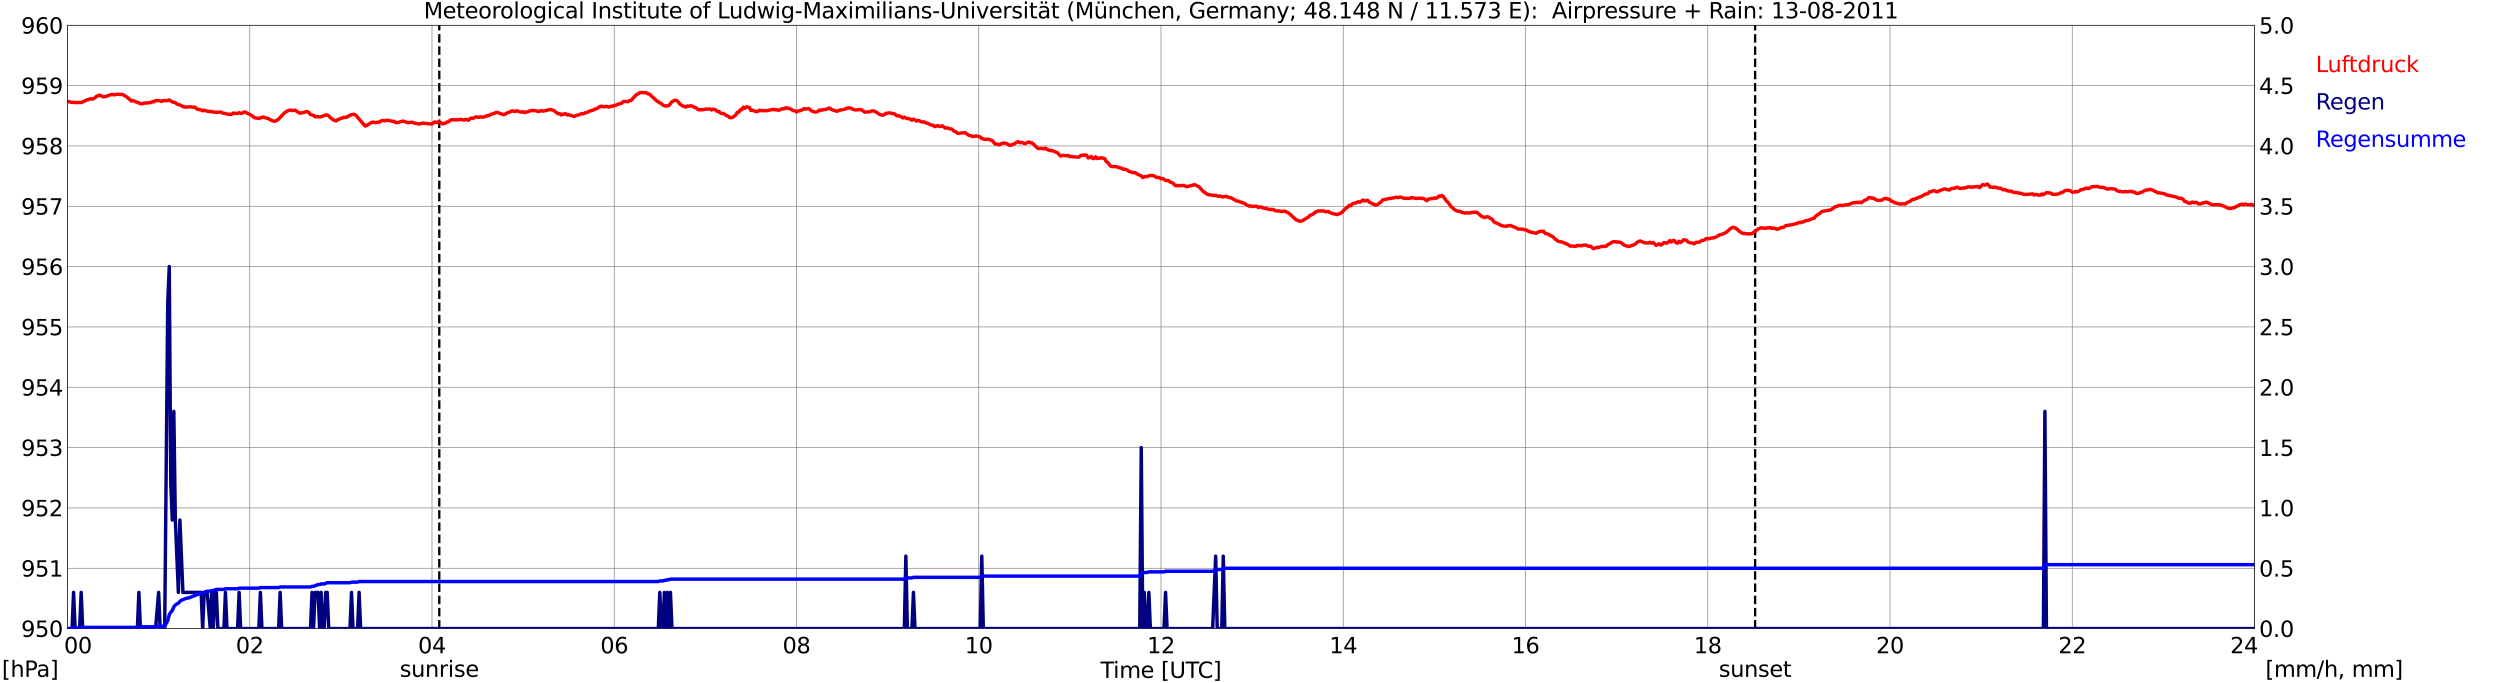 <?xml version="1.0" encoding="utf-8" standalone="no"?>
<!DOCTYPE svg PUBLIC "-//W3C//DTD SVG 1.1//EN"
  "http://www.w3.org/Graphics/SVG/1.1/DTD/svg11.dtd">
<svg xmlns:xlink="http://www.w3.org/1999/xlink" width="1085.4pt" height="296.64pt" viewBox="0 0 1085.4 296.64" xmlns="http://www.w3.org/2000/svg" version="1.1">
 <defs>
  <style type="text/css">*{stroke-linejoin: round; stroke-linecap: butt}</style>
 </defs>
 <g id="figure_1">
  <g id="patch_1">
   <path d="M 0 296.64 
L 1085.4 296.64 
L 1085.4 0 
L 0 0 
z
" style="fill: #ffffff"/>
  </g>
  <g id="axes_1">
   <g id="patch_2">
    <path d="M 29.306 272.909 
L 978.814 272.909 
L 978.814 10.976 
L 29.306 10.976 
z
" style="fill: #ffffff"/>
   </g>
   <g id="patch_3">
    <path d="M 978.814 272.909 
L 978.814 272.909 
L 978.814 10.976 
L 978.814 10.976 
z
" clip-path="url(#pd4f28fed23)" style="fill: #d3d3d3; opacity: 0.25; stroke: #d3d3d3; stroke-linejoin: miter"/>
   </g>
   <g id="matplotlib.axis_1">
    <g id="xtick_1">
     <g id="line2d_1">
      <path d="M 29.306 272.909 
L 29.306 10.976 
" clip-path="url(#pd4f28fed23)" style="fill: none; stroke: #808080; stroke-width: 0.3; stroke-linecap: square"/>
     </g>
     <g id="line2d_2"/>
     <g id="text_1">
      <!--    00 -->
      <g transform="translate(18.733 283.627) scale(0.095 -0.095)">
       <defs>
        <path id="DejaVuSans-20" transform="scale(0.016)"/>
        <path id="DejaVuSans-30" d="M 2034 4250 
Q 1547 4250 1301 3770 
Q 1056 3291 1056 2328 
Q 1056 1369 1301 889 
Q 1547 409 2034 409 
Q 2525 409 2770 889 
Q 3016 1369 3016 2328 
Q 3016 3291 2770 3770 
Q 2525 4250 2034 4250 
z
M 2034 4750 
Q 2819 4750 3233 4129 
Q 3647 3509 3647 2328 
Q 3647 1150 3233 529 
Q 2819 -91 2034 -91 
Q 1250 -91 836 529 
Q 422 1150 422 2328 
Q 422 3509 836 4129 
Q 1250 4750 2034 4750 
z
" transform="scale(0.016)"/>
       </defs>
       <use xlink:href="#DejaVuSans-20"/>
       <use xlink:href="#DejaVuSans-20" transform="translate(31.787 0)"/>
       <use xlink:href="#DejaVuSans-20" transform="translate(63.574 0)"/>
       <use xlink:href="#DejaVuSans-30" transform="translate(95.361 0)"/>
       <use xlink:href="#DejaVuSans-30" transform="translate(158.984 0)"/>
      </g>
     </g>
    </g>
    <g id="xtick_2">
     <g id="line2d_3">
      <path d="M 108.431 272.909 
L 108.431 10.976 
" clip-path="url(#pd4f28fed23)" style="fill: none; stroke: #808080; stroke-width: 0.3; stroke-linecap: square"/>
     </g>
     <g id="line2d_4"/>
     <g id="text_2">
      <!-- 02 -->
      <g transform="translate(102.387 283.627) scale(0.095 -0.095)">
       <defs>
        <path id="DejaVuSans-32" d="M 1228 531 
L 3431 531 
L 3431 0 
L 469 0 
L 469 531 
Q 828 903 1448 1529 
Q 2069 2156 2228 2338 
Q 2531 2678 2651 2914 
Q 2772 3150 2772 3378 
Q 2772 3750 2511 3984 
Q 2250 4219 1831 4219 
Q 1534 4219 1204 4116 
Q 875 4013 500 3803 
L 500 4441 
Q 881 4594 1212 4672 
Q 1544 4750 1819 4750 
Q 2544 4750 2975 4387 
Q 3406 4025 3406 3419 
Q 3406 3131 3298 2873 
Q 3191 2616 2906 2266 
Q 2828 2175 2409 1742 
Q 1991 1309 1228 531 
z
" transform="scale(0.016)"/>
       </defs>
       <use xlink:href="#DejaVuSans-30"/>
       <use xlink:href="#DejaVuSans-32" transform="translate(63.623 0)"/>
      </g>
     </g>
    </g>
    <g id="xtick_3">
     <g id="line2d_5">
      <path d="M 187.557 272.909 
L 187.557 10.976 
" clip-path="url(#pd4f28fed23)" style="fill: none; stroke: #808080; stroke-width: 0.3; stroke-linecap: square"/>
     </g>
     <g id="line2d_6"/>
     <g id="text_3">
      <!-- 04 -->
      <g transform="translate(181.513 283.627) scale(0.095 -0.095)">
       <defs>
        <path id="DejaVuSans-34" d="M 2419 4116 
L 825 1625 
L 2419 1625 
L 2419 4116 
z
M 2253 4666 
L 3047 4666 
L 3047 1625 
L 3713 1625 
L 3713 1100 
L 3047 1100 
L 3047 0 
L 2419 0 
L 2419 1100 
L 313 1100 
L 313 1709 
L 2253 4666 
z
" transform="scale(0.016)"/>
       </defs>
       <use xlink:href="#DejaVuSans-30"/>
       <use xlink:href="#DejaVuSans-34" transform="translate(63.623 0)"/>
      </g>
     </g>
    </g>
    <g id="xtick_4">
     <g id="line2d_7">
      <path d="M 266.683 272.909 
L 266.683 10.976 
" clip-path="url(#pd4f28fed23)" style="fill: none; stroke: #808080; stroke-width: 0.3; stroke-linecap: square"/>
     </g>
     <g id="line2d_8"/>
     <g id="text_4">
      <!-- 06 -->
      <g transform="translate(260.638 283.627) scale(0.095 -0.095)">
       <defs>
        <path id="DejaVuSans-36" d="M 2113 2584 
Q 1688 2584 1439 2293 
Q 1191 2003 1191 1497 
Q 1191 994 1439 701 
Q 1688 409 2113 409 
Q 2538 409 2786 701 
Q 3034 994 3034 1497 
Q 3034 2003 2786 2293 
Q 2538 2584 2113 2584 
z
M 3366 4563 
L 3366 3988 
Q 3128 4100 2886 4159 
Q 2644 4219 2406 4219 
Q 1781 4219 1451 3797 
Q 1122 3375 1075 2522 
Q 1259 2794 1537 2939 
Q 1816 3084 2150 3084 
Q 2853 3084 3261 2657 
Q 3669 2231 3669 1497 
Q 3669 778 3244 343 
Q 2819 -91 2113 -91 
Q 1303 -91 875 529 
Q 447 1150 447 2328 
Q 447 3434 972 4092 
Q 1497 4750 2381 4750 
Q 2619 4750 2861 4703 
Q 3103 4656 3366 4563 
z
" transform="scale(0.016)"/>
       </defs>
       <use xlink:href="#DejaVuSans-30"/>
       <use xlink:href="#DejaVuSans-36" transform="translate(63.623 0)"/>
      </g>
     </g>
    </g>
    <g id="xtick_5">
     <g id="line2d_9">
      <path d="M 345.808 272.909 
L 345.808 10.976 
" clip-path="url(#pd4f28fed23)" style="fill: none; stroke: #808080; stroke-width: 0.3; stroke-linecap: square"/>
     </g>
     <g id="line2d_10"/>
     <g id="text_5">
      <!-- 08 -->
      <g transform="translate(339.764 283.627) scale(0.095 -0.095)">
       <defs>
        <path id="DejaVuSans-38" d="M 2034 2216 
Q 1584 2216 1326 1975 
Q 1069 1734 1069 1313 
Q 1069 891 1326 650 
Q 1584 409 2034 409 
Q 2484 409 2743 651 
Q 3003 894 3003 1313 
Q 3003 1734 2745 1975 
Q 2488 2216 2034 2216 
z
M 1403 2484 
Q 997 2584 770 2862 
Q 544 3141 544 3541 
Q 544 4100 942 4425 
Q 1341 4750 2034 4750 
Q 2731 4750 3128 4425 
Q 3525 4100 3525 3541 
Q 3525 3141 3298 2862 
Q 3072 2584 2669 2484 
Q 3125 2378 3379 2068 
Q 3634 1759 3634 1313 
Q 3634 634 3220 271 
Q 2806 -91 2034 -91 
Q 1263 -91 848 271 
Q 434 634 434 1313 
Q 434 1759 690 2068 
Q 947 2378 1403 2484 
z
M 1172 3481 
Q 1172 3119 1398 2916 
Q 1625 2713 2034 2713 
Q 2441 2713 2670 2916 
Q 2900 3119 2900 3481 
Q 2900 3844 2670 4047 
Q 2441 4250 2034 4250 
Q 1625 4250 1398 4047 
Q 1172 3844 1172 3481 
z
" transform="scale(0.016)"/>
       </defs>
       <use xlink:href="#DejaVuSans-30"/>
       <use xlink:href="#DejaVuSans-38" transform="translate(63.623 0)"/>
      </g>
     </g>
    </g>
    <g id="xtick_6">
     <g id="line2d_11">
      <path d="M 424.934 272.909 
L 424.934 10.976 
" clip-path="url(#pd4f28fed23)" style="fill: none; stroke: #808080; stroke-width: 0.3; stroke-linecap: square"/>
     </g>
     <g id="line2d_12"/>
     <g id="text_6">
      <!-- 10 -->
      <g transform="translate(418.89 283.627) scale(0.095 -0.095)">
       <defs>
        <path id="DejaVuSans-31" d="M 794 531 
L 1825 531 
L 1825 4091 
L 703 3866 
L 703 4441 
L 1819 4666 
L 2450 4666 
L 2450 531 
L 3481 531 
L 3481 0 
L 794 0 
L 794 531 
z
" transform="scale(0.016)"/>
       </defs>
       <use xlink:href="#DejaVuSans-31"/>
       <use xlink:href="#DejaVuSans-30" transform="translate(63.623 0)"/>
      </g>
     </g>
    </g>
    <g id="xtick_7">
     <g id="line2d_13">
      <path d="M 504.06 272.909 
L 504.06 10.976 
" clip-path="url(#pd4f28fed23)" style="fill: none; stroke: #808080; stroke-width: 0.3; stroke-linecap: square"/>
     </g>
     <g id="line2d_14"/>
     <g id="text_7">
      <!-- 12 -->
      <g transform="translate(498.015 283.627) scale(0.095 -0.095)">
       <use xlink:href="#DejaVuSans-31"/>
       <use xlink:href="#DejaVuSans-32" transform="translate(63.623 0)"/>
      </g>
     </g>
    </g>
    <g id="xtick_8">
     <g id="line2d_15">
      <path d="M 583.185 272.909 
L 583.185 10.976 
" clip-path="url(#pd4f28fed23)" style="fill: none; stroke: #808080; stroke-width: 0.3; stroke-linecap: square"/>
     </g>
     <g id="line2d_16"/>
     <g id="text_8">
      <!-- 14 -->
      <g transform="translate(577.141 283.627) scale(0.095 -0.095)">
       <use xlink:href="#DejaVuSans-31"/>
       <use xlink:href="#DejaVuSans-34" transform="translate(63.623 0)"/>
      </g>
     </g>
    </g>
    <g id="xtick_9">
     <g id="line2d_17">
      <path d="M 662.311 272.909 
L 662.311 10.976 
" clip-path="url(#pd4f28fed23)" style="fill: none; stroke: #808080; stroke-width: 0.3; stroke-linecap: square"/>
     </g>
     <g id="line2d_18"/>
     <g id="text_9">
      <!-- 16 -->
      <g transform="translate(656.267 283.627) scale(0.095 -0.095)">
       <use xlink:href="#DejaVuSans-31"/>
       <use xlink:href="#DejaVuSans-36" transform="translate(63.623 0)"/>
      </g>
     </g>
    </g>
    <g id="xtick_10">
     <g id="line2d_19">
      <path d="M 741.437 272.909 
L 741.437 10.976 
" clip-path="url(#pd4f28fed23)" style="fill: none; stroke: #808080; stroke-width: 0.3; stroke-linecap: square"/>
     </g>
     <g id="line2d_20"/>
     <g id="text_10">
      <!-- 18 -->
      <g transform="translate(735.392 283.627) scale(0.095 -0.095)">
       <use xlink:href="#DejaVuSans-31"/>
       <use xlink:href="#DejaVuSans-38" transform="translate(63.623 0)"/>
      </g>
     </g>
    </g>
    <g id="xtick_11">
     <g id="line2d_21">
      <path d="M 820.562 272.909 
L 820.562 10.976 
" clip-path="url(#pd4f28fed23)" style="fill: none; stroke: #808080; stroke-width: 0.3; stroke-linecap: square"/>
     </g>
     <g id="line2d_22"/>
     <g id="text_11">
      <!-- 20 -->
      <g transform="translate(814.518 283.627) scale(0.095 -0.095)">
       <use xlink:href="#DejaVuSans-32"/>
       <use xlink:href="#DejaVuSans-30" transform="translate(63.623 0)"/>
      </g>
     </g>
    </g>
    <g id="xtick_12">
     <g id="line2d_23">
      <path d="M 899.688 272.909 
L 899.688 10.976 
" clip-path="url(#pd4f28fed23)" style="fill: none; stroke: #808080; stroke-width: 0.3; stroke-linecap: square"/>
     </g>
     <g id="line2d_24"/>
     <g id="text_12">
      <!-- 22 -->
      <g transform="translate(893.644 283.627) scale(0.095 -0.095)">
       <use xlink:href="#DejaVuSans-32"/>
       <use xlink:href="#DejaVuSans-32" transform="translate(63.623 0)"/>
      </g>
     </g>
    </g>
    <g id="xtick_13">
     <g id="line2d_25">
      <path d="M 978.814 272.909 
L 978.814 10.976 
" clip-path="url(#pd4f28fed23)" style="fill: none; stroke: #808080; stroke-width: 0.3; stroke-linecap: square"/>
     </g>
     <g id="line2d_26"/>
     <g id="text_13">
      <!-- 24    -->
      <g transform="translate(968.241 283.627) scale(0.095 -0.095)">
       <use xlink:href="#DejaVuSans-32"/>
       <use xlink:href="#DejaVuSans-34" transform="translate(63.623 0)"/>
       <use xlink:href="#DejaVuSans-20" transform="translate(127.246 0)"/>
       <use xlink:href="#DejaVuSans-20" transform="translate(159.033 0)"/>
       <use xlink:href="#DejaVuSans-20" transform="translate(190.82 0)"/>
      </g>
     </g>
    </g>
    <g id="text_14">
     <!-- Time [UTC] -->
     <g transform="translate(477.806 294.322) scale(0.095 -0.095)">
      <defs>
       <path id="DejaVuSans-54" d="M -19 4666 
L 3928 4666 
L 3928 4134 
L 2272 4134 
L 2272 0 
L 1638 0 
L 1638 4134 
L -19 4134 
L -19 4666 
z
" transform="scale(0.016)"/>
       <path id="DejaVuSans-69" d="M 603 3500 
L 1178 3500 
L 1178 0 
L 603 0 
L 603 3500 
z
M 603 4863 
L 1178 4863 
L 1178 4134 
L 603 4134 
L 603 4863 
z
" transform="scale(0.016)"/>
       <path id="DejaVuSans-6d" d="M 3328 2828 
Q 3544 3216 3844 3400 
Q 4144 3584 4550 3584 
Q 5097 3584 5394 3201 
Q 5691 2819 5691 2113 
L 5691 0 
L 5113 0 
L 5113 2094 
Q 5113 2597 4934 2840 
Q 4756 3084 4391 3084 
Q 3944 3084 3684 2787 
Q 3425 2491 3425 1978 
L 3425 0 
L 2847 0 
L 2847 2094 
Q 2847 2600 2669 2842 
Q 2491 3084 2119 3084 
Q 1678 3084 1418 2786 
Q 1159 2488 1159 1978 
L 1159 0 
L 581 0 
L 581 3500 
L 1159 3500 
L 1159 2956 
Q 1356 3278 1631 3431 
Q 1906 3584 2284 3584 
Q 2666 3584 2933 3390 
Q 3200 3197 3328 2828 
z
" transform="scale(0.016)"/>
       <path id="DejaVuSans-65" d="M 3597 1894 
L 3597 1613 
L 953 1613 
Q 991 1019 1311 708 
Q 1631 397 2203 397 
Q 2534 397 2845 478 
Q 3156 559 3463 722 
L 3463 178 
Q 3153 47 2828 -22 
Q 2503 -91 2169 -91 
Q 1331 -91 842 396 
Q 353 884 353 1716 
Q 353 2575 817 3079 
Q 1281 3584 2069 3584 
Q 2775 3584 3186 3129 
Q 3597 2675 3597 1894 
z
M 3022 2063 
Q 3016 2534 2758 2815 
Q 2500 3097 2075 3097 
Q 1594 3097 1305 2825 
Q 1016 2553 972 2059 
L 3022 2063 
z
" transform="scale(0.016)"/>
       <path id="DejaVuSans-5b" d="M 550 4863 
L 1875 4863 
L 1875 4416 
L 1125 4416 
L 1125 -397 
L 1875 -397 
L 1875 -844 
L 550 -844 
L 550 4863 
z
" transform="scale(0.016)"/>
       <path id="DejaVuSans-55" d="M 556 4666 
L 1191 4666 
L 1191 1831 
Q 1191 1081 1462 751 
Q 1734 422 2344 422 
Q 2950 422 3222 751 
Q 3494 1081 3494 1831 
L 3494 4666 
L 4128 4666 
L 4128 1753 
Q 4128 841 3676 375 
Q 3225 -91 2344 -91 
Q 1459 -91 1007 375 
Q 556 841 556 1753 
L 556 4666 
z
" transform="scale(0.016)"/>
       <path id="DejaVuSans-43" d="M 4122 4306 
L 4122 3641 
Q 3803 3938 3442 4084 
Q 3081 4231 2675 4231 
Q 1875 4231 1450 3742 
Q 1025 3253 1025 2328 
Q 1025 1406 1450 917 
Q 1875 428 2675 428 
Q 3081 428 3442 575 
Q 3803 722 4122 1019 
L 4122 359 
Q 3791 134 3420 21 
Q 3050 -91 2638 -91 
Q 1578 -91 968 557 
Q 359 1206 359 2328 
Q 359 3453 968 4101 
Q 1578 4750 2638 4750 
Q 3056 4750 3426 4639 
Q 3797 4528 4122 4306 
z
" transform="scale(0.016)"/>
       <path id="DejaVuSans-5d" d="M 1947 4863 
L 1947 -844 
L 622 -844 
L 622 -397 
L 1369 -397 
L 1369 4416 
L 622 4416 
L 622 4863 
L 1947 4863 
z
" transform="scale(0.016)"/>
      </defs>
      <use xlink:href="#DejaVuSans-54"/>
      <use xlink:href="#DejaVuSans-69" transform="translate(57.959 0)"/>
      <use xlink:href="#DejaVuSans-6d" transform="translate(85.742 0)"/>
      <use xlink:href="#DejaVuSans-65" transform="translate(183.154 0)"/>
      <use xlink:href="#DejaVuSans-20" transform="translate(244.678 0)"/>
      <use xlink:href="#DejaVuSans-5b" transform="translate(276.465 0)"/>
      <use xlink:href="#DejaVuSans-55" transform="translate(315.479 0)"/>
      <use xlink:href="#DejaVuSans-54" transform="translate(388.672 0)"/>
      <use xlink:href="#DejaVuSans-43" transform="translate(443.881 0)"/>
      <use xlink:href="#DejaVuSans-5d" transform="translate(513.705 0)"/>
     </g>
    </g>
   </g>
   <g id="matplotlib.axis_2">
    <g id="ytick_1">
     <g id="line2d_27">
      <path d="M 29.306 272.909 
L 978.814 272.909 
" clip-path="url(#pd4f28fed23)" style="fill: none; stroke: #808080; stroke-width: 0.3; stroke-linecap: square"/>
     </g>
     <g id="line2d_28"/>
     <g id="text_15">
      <!-- 950 -->
      <g transform="translate(9.173 276.518) scale(0.095 -0.095)">
       <defs>
        <path id="DejaVuSans-39" d="M 703 97 
L 703 672 
Q 941 559 1184 500 
Q 1428 441 1663 441 
Q 2288 441 2617 861 
Q 2947 1281 2994 2138 
Q 2813 1869 2534 1725 
Q 2256 1581 1919 1581 
Q 1219 1581 811 2004 
Q 403 2428 403 3163 
Q 403 3881 828 4315 
Q 1253 4750 1959 4750 
Q 2769 4750 3195 4129 
Q 3622 3509 3622 2328 
Q 3622 1225 3098 567 
Q 2575 -91 1691 -91 
Q 1453 -91 1209 -44 
Q 966 3 703 97 
z
M 1959 2075 
Q 2384 2075 2632 2365 
Q 2881 2656 2881 3163 
Q 2881 3666 2632 3958 
Q 2384 4250 1959 4250 
Q 1534 4250 1286 3958 
Q 1038 3666 1038 3163 
Q 1038 2656 1286 2365 
Q 1534 2075 1959 2075 
z
" transform="scale(0.016)"/>
        <path id="DejaVuSans-35" d="M 691 4666 
L 3169 4666 
L 3169 4134 
L 1269 4134 
L 1269 2991 
Q 1406 3038 1543 3061 
Q 1681 3084 1819 3084 
Q 2600 3084 3056 2656 
Q 3513 2228 3513 1497 
Q 3513 744 3044 326 
Q 2575 -91 1722 -91 
Q 1428 -91 1123 -41 
Q 819 9 494 109 
L 494 744 
Q 775 591 1075 516 
Q 1375 441 1709 441 
Q 2250 441 2565 725 
Q 2881 1009 2881 1497 
Q 2881 1984 2565 2268 
Q 2250 2553 1709 2553 
Q 1456 2553 1204 2497 
Q 953 2441 691 2322 
L 691 4666 
z
" transform="scale(0.016)"/>
       </defs>
       <use xlink:href="#DejaVuSans-39"/>
       <use xlink:href="#DejaVuSans-35" transform="translate(63.623 0)"/>
       <use xlink:href="#DejaVuSans-30" transform="translate(127.246 0)"/>
      </g>
     </g>
    </g>
    <g id="ytick_2">
     <g id="line2d_29">
      <path d="M 29.306 246.715 
L 978.814 246.715 
" clip-path="url(#pd4f28fed23)" style="fill: none; stroke: #808080; stroke-width: 0.3; stroke-linecap: square"/>
     </g>
     <g id="line2d_30"/>
     <g id="text_16">
      <!-- 951 -->
      <g transform="translate(9.173 250.325) scale(0.095 -0.095)">
       <use xlink:href="#DejaVuSans-39"/>
       <use xlink:href="#DejaVuSans-35" transform="translate(63.623 0)"/>
       <use xlink:href="#DejaVuSans-31" transform="translate(127.246 0)"/>
      </g>
     </g>
    </g>
    <g id="ytick_3">
     <g id="line2d_31">
      <path d="M 29.306 220.522 
L 978.814 220.522 
" clip-path="url(#pd4f28fed23)" style="fill: none; stroke: #808080; stroke-width: 0.3; stroke-linecap: square"/>
     </g>
     <g id="line2d_32"/>
     <g id="text_17">
      <!-- 952 -->
      <g transform="translate(9.173 224.131) scale(0.095 -0.095)">
       <use xlink:href="#DejaVuSans-39"/>
       <use xlink:href="#DejaVuSans-35" transform="translate(63.623 0)"/>
       <use xlink:href="#DejaVuSans-32" transform="translate(127.246 0)"/>
      </g>
     </g>
    </g>
    <g id="ytick_4">
     <g id="line2d_33">
      <path d="M 29.306 194.329 
L 978.814 194.329 
" clip-path="url(#pd4f28fed23)" style="fill: none; stroke: #808080; stroke-width: 0.3; stroke-linecap: square"/>
     </g>
     <g id="line2d_34"/>
     <g id="text_18">
      <!-- 953 -->
      <g transform="translate(9.173 197.938) scale(0.095 -0.095)">
       <defs>
        <path id="DejaVuSans-33" d="M 2597 2516 
Q 3050 2419 3304 2112 
Q 3559 1806 3559 1356 
Q 3559 666 3084 287 
Q 2609 -91 1734 -91 
Q 1441 -91 1130 -33 
Q 819 25 488 141 
L 488 750 
Q 750 597 1062 519 
Q 1375 441 1716 441 
Q 2309 441 2620 675 
Q 2931 909 2931 1356 
Q 2931 1769 2642 2001 
Q 2353 2234 1838 2234 
L 1294 2234 
L 1294 2753 
L 1863 2753 
Q 2328 2753 2575 2939 
Q 2822 3125 2822 3475 
Q 2822 3834 2567 4026 
Q 2313 4219 1838 4219 
Q 1578 4219 1281 4162 
Q 984 4106 628 3988 
L 628 4550 
Q 988 4650 1302 4700 
Q 1616 4750 1894 4750 
Q 2613 4750 3031 4423 
Q 3450 4097 3450 3541 
Q 3450 3153 3228 2886 
Q 3006 2619 2597 2516 
z
" transform="scale(0.016)"/>
       </defs>
       <use xlink:href="#DejaVuSans-39"/>
       <use xlink:href="#DejaVuSans-35" transform="translate(63.623 0)"/>
       <use xlink:href="#DejaVuSans-33" transform="translate(127.246 0)"/>
      </g>
     </g>
    </g>
    <g id="ytick_5">
     <g id="line2d_35">
      <path d="M 29.306 168.136 
L 978.814 168.136 
" clip-path="url(#pd4f28fed23)" style="fill: none; stroke: #808080; stroke-width: 0.3; stroke-linecap: square"/>
     </g>
     <g id="line2d_36"/>
     <g id="text_19">
      <!-- 954 -->
      <g transform="translate(9.173 171.745) scale(0.095 -0.095)">
       <use xlink:href="#DejaVuSans-39"/>
       <use xlink:href="#DejaVuSans-35" transform="translate(63.623 0)"/>
       <use xlink:href="#DejaVuSans-34" transform="translate(127.246 0)"/>
      </g>
     </g>
    </g>
    <g id="ytick_6">
     <g id="line2d_37">
      <path d="M 29.306 141.942 
L 978.814 141.942 
" clip-path="url(#pd4f28fed23)" style="fill: none; stroke: #808080; stroke-width: 0.3; stroke-linecap: square"/>
     </g>
     <g id="line2d_38"/>
     <g id="text_20">
      <!-- 955 -->
      <g transform="translate(9.173 145.551) scale(0.095 -0.095)">
       <use xlink:href="#DejaVuSans-39"/>
       <use xlink:href="#DejaVuSans-35" transform="translate(63.623 0)"/>
       <use xlink:href="#DejaVuSans-35" transform="translate(127.246 0)"/>
      </g>
     </g>
    </g>
    <g id="ytick_7">
     <g id="line2d_39">
      <path d="M 29.306 115.749 
L 978.814 115.749 
" clip-path="url(#pd4f28fed23)" style="fill: none; stroke: #808080; stroke-width: 0.3; stroke-linecap: square"/>
     </g>
     <g id="line2d_40"/>
     <g id="text_21">
      <!-- 956 -->
      <g transform="translate(9.173 119.358) scale(0.095 -0.095)">
       <use xlink:href="#DejaVuSans-39"/>
       <use xlink:href="#DejaVuSans-35" transform="translate(63.623 0)"/>
       <use xlink:href="#DejaVuSans-36" transform="translate(127.246 0)"/>
      </g>
     </g>
    </g>
    <g id="ytick_8">
     <g id="line2d_41">
      <path d="M 29.306 89.556 
L 978.814 89.556 
" clip-path="url(#pd4f28fed23)" style="fill: none; stroke: #808080; stroke-width: 0.3; stroke-linecap: square"/>
     </g>
     <g id="line2d_42"/>
     <g id="text_22">
      <!-- 957 -->
      <g transform="translate(9.173 93.165) scale(0.095 -0.095)">
       <defs>
        <path id="DejaVuSans-37" d="M 525 4666 
L 3525 4666 
L 3525 4397 
L 1831 0 
L 1172 0 
L 2766 4134 
L 525 4134 
L 525 4666 
z
" transform="scale(0.016)"/>
       </defs>
       <use xlink:href="#DejaVuSans-39"/>
       <use xlink:href="#DejaVuSans-35" transform="translate(63.623 0)"/>
       <use xlink:href="#DejaVuSans-37" transform="translate(127.246 0)"/>
      </g>
     </g>
    </g>
    <g id="ytick_9">
     <g id="line2d_43">
      <path d="M 29.306 63.362 
L 978.814 63.362 
" clip-path="url(#pd4f28fed23)" style="fill: none; stroke: #808080; stroke-width: 0.3; stroke-linecap: square"/>
     </g>
     <g id="line2d_44"/>
     <g id="text_23">
      <!-- 958 -->
      <g transform="translate(9.173 66.972) scale(0.095 -0.095)">
       <use xlink:href="#DejaVuSans-39"/>
       <use xlink:href="#DejaVuSans-35" transform="translate(63.623 0)"/>
       <use xlink:href="#DejaVuSans-38" transform="translate(127.246 0)"/>
      </g>
     </g>
    </g>
    <g id="ytick_10">
     <g id="line2d_45">
      <path d="M 29.306 37.169 
L 978.814 37.169 
" clip-path="url(#pd4f28fed23)" style="fill: none; stroke: #808080; stroke-width: 0.3; stroke-linecap: square"/>
     </g>
     <g id="line2d_46"/>
     <g id="text_24">
      <!-- 959 -->
      <g transform="translate(9.173 40.778) scale(0.095 -0.095)">
       <use xlink:href="#DejaVuSans-39"/>
       <use xlink:href="#DejaVuSans-35" transform="translate(63.623 0)"/>
       <use xlink:href="#DejaVuSans-39" transform="translate(127.246 0)"/>
      </g>
     </g>
    </g>
    <g id="ytick_11">
     <g id="line2d_47">
      <path d="M 29.306 10.976 
L 978.814 10.976 
" clip-path="url(#pd4f28fed23)" style="fill: none; stroke: #808080; stroke-width: 0.3; stroke-linecap: square"/>
     </g>
     <g id="line2d_48"/>
     <g id="text_25">
      <!-- 960 -->
      <g transform="translate(9.173 14.585) scale(0.095 -0.095)">
       <use xlink:href="#DejaVuSans-39"/>
       <use xlink:href="#DejaVuSans-36" transform="translate(63.623 0)"/>
       <use xlink:href="#DejaVuSans-30" transform="translate(127.246 0)"/>
      </g>
     </g>
    </g>
   </g>
   <g id="line2d_49">
    <path d="M 190.722 272.909 
L 190.722 10.976 
" clip-path="url(#pd4f28fed23)" style="fill: none; stroke-dasharray: 3.7,1.6; stroke-dashoffset: 0; stroke: #000000"/>
   </g>
   <g id="line2d_50">
    <path d="M 762.009 272.909 
L 762.009 10.976 
" clip-path="url(#pd4f28fed23)" style="fill: none; stroke-dasharray: 3.7,1.6; stroke-dashoffset: 0; stroke: #000000"/>
   </g>
   <g id="line2d_51">
    <path d="M 29.306 44.241 
L 29.965 44.045 
L 30.625 44.398 
L 33.921 44.556 
L 34.581 44.451 
L 35.24 44.556 
L 37.878 43.298 
L 38.537 43.246 
L 39.197 42.827 
L 39.856 42.984 
L 40.515 42.932 
L 41.175 42.512 
L 41.834 41.884 
L 43.153 41.308 
L 43.812 41.517 
L 44.472 41.936 
L 45.131 42.041 
L 46.45 41.727 
L 47.768 41.203 
L 48.428 41.046 
L 49.087 41.046 
L 49.747 41.203 
L 50.406 40.941 
L 51.725 40.941 
L 52.384 41.046 
L 53.043 40.941 
L 55.022 42.093 
L 56.34 43.193 
L 57 43.822 
L 57.659 43.665 
L 58.319 43.874 
L 58.978 44.241 
L 59.637 44.398 
L 60.956 45.027 
L 61.615 45.027 
L 62.275 44.817 
L 64.912 44.608 
L 65.572 44.503 
L 66.231 44.084 
L 66.89 44.189 
L 67.55 43.665 
L 68.869 43.665 
L 70.187 43.979 
L 70.847 43.665 
L 71.506 43.717 
L 72.825 43.665 
L 73.484 43.403 
L 74.803 44.241 
L 76.122 44.608 
L 76.781 45.132 
L 77.441 45.446 
L 78.1 45.551 
L 79.419 46.232 
L 80.078 46.441 
L 80.737 46.494 
L 82.716 46.337 
L 83.375 46.546 
L 84.694 46.546 
L 85.353 47.28 
L 87.331 47.751 
L 87.991 48.118 
L 88.65 47.856 
L 89.969 48.275 
L 91.288 48.432 
L 91.947 48.38 
L 92.606 48.694 
L 93.925 48.746 
L 95.903 48.642 
L 96.563 49.008 
L 97.222 49.218 
L 97.881 49.27 
L 98.541 49.532 
L 100.519 49.689 
L 101.178 49.113 
L 102.497 49.218 
L 103.156 49.27 
L 103.816 48.904 
L 104.475 49.218 
L 105.135 49.166 
L 105.794 48.694 
L 106.453 48.642 
L 107.113 49.061 
L 108.431 49.637 
L 109.75 50.475 
L 110.41 51.104 
L 111.728 51.313 
L 112.388 51.418 
L 114.366 50.79 
L 115.025 51.104 
L 116.344 51.418 
L 117.663 52.152 
L 118.982 52.675 
L 119.641 52.518 
L 120.96 51.732 
L 122.938 49.532 
L 123.597 48.956 
L 124.916 48.065 
L 126.235 47.751 
L 126.894 48.013 
L 128.213 47.856 
L 129.532 48.799 
L 130.191 49.113 
L 130.85 49.061 
L 131.51 48.851 
L 132.169 48.799 
L 132.829 48.485 
L 133.488 48.432 
L 134.147 48.904 
L 134.807 49.742 
L 136.125 50.056 
L 136.785 50.685 
L 138.104 50.685 
L 138.763 50.79 
L 139.422 50.685 
L 140.082 50.37 
L 140.741 50.266 
L 141.4 49.847 
L 142.06 49.951 
L 142.719 50.266 
L 143.379 51.051 
L 144.038 51.471 
L 144.697 52.099 
L 146.016 52.466 
L 146.676 51.942 
L 149.313 50.947 
L 150.632 50.842 
L 151.951 50.004 
L 153.269 49.637 
L 153.929 49.689 
L 154.588 50.108 
L 155.907 51.732 
L 158.544 54.719 
L 159.204 54.457 
L 161.182 53.252 
L 161.841 53.042 
L 163.16 53.252 
L 163.819 53.042 
L 164.479 53.095 
L 165.798 52.361 
L 166.457 52.309 
L 167.116 52.466 
L 167.776 52.256 
L 168.435 52.204 
L 170.413 52.675 
L 171.073 52.675 
L 171.732 53.199 
L 172.391 53.252 
L 174.37 52.728 
L 175.029 52.571 
L 176.348 52.99 
L 177.007 53.252 
L 178.985 53.042 
L 179.645 53.356 
L 181.623 53.776 
L 182.282 53.828 
L 182.941 53.566 
L 183.601 53.461 
L 187.557 53.88 
L 188.217 53.199 
L 188.876 52.937 
L 189.535 53.199 
L 190.195 52.99 
L 190.854 52.937 
L 192.173 53.776 
L 193.492 53.409 
L 194.151 52.937 
L 194.81 52.833 
L 195.47 52.204 
L 196.129 51.994 
L 196.788 51.942 
L 197.448 52.099 
L 198.107 51.89 
L 198.767 52.099 
L 200.085 51.785 
L 201.404 52.152 
L 202.063 51.837 
L 202.723 51.942 
L 203.382 52.256 
L 204.042 51.523 
L 204.701 51.261 
L 205.36 51.366 
L 206.679 50.737 
L 207.998 50.947 
L 208.657 50.737 
L 209.976 50.894 
L 210.635 50.528 
L 212.614 50.004 
L 213.273 49.585 
L 213.932 49.427 
L 215.251 48.904 
L 215.91 48.799 
L 217.229 49.323 
L 218.548 49.742 
L 219.207 49.689 
L 219.867 49.113 
L 220.526 48.956 
L 221.845 48.327 
L 222.504 48.118 
L 223.164 48.327 
L 223.823 48.327 
L 224.482 48.118 
L 225.801 48.589 
L 226.461 48.694 
L 227.12 48.485 
L 227.779 48.904 
L 228.439 48.642 
L 229.098 48.537 
L 229.757 48.223 
L 231.076 47.908 
L 231.736 48.065 
L 232.395 48.013 
L 233.714 48.432 
L 235.033 48.013 
L 235.692 48.275 
L 238.989 47.542 
L 240.308 47.908 
L 242.286 49.375 
L 242.945 49.323 
L 243.604 49.899 
L 244.264 49.585 
L 244.923 49.585 
L 245.583 49.323 
L 246.242 49.899 
L 246.901 49.794 
L 247.561 50.108 
L 248.22 50.108 
L 248.88 50.528 
L 249.539 50.475 
L 250.198 50.108 
L 251.517 49.794 
L 252.176 49.427 
L 253.495 49.323 
L 254.155 48.956 
L 254.814 48.904 
L 256.133 48.17 
L 257.451 47.856 
L 258.111 47.437 
L 258.77 47.28 
L 260.748 46.127 
L 261.408 46.179 
L 262.067 46.389 
L 263.386 46.179 
L 264.045 46.441 
L 264.705 46.389 
L 265.364 46.075 
L 266.023 46.127 
L 266.683 45.813 
L 267.342 45.708 
L 268.002 45.341 
L 269.98 44.765 
L 270.639 44.084 
L 271.958 44.032 
L 272.617 44.136 
L 273.277 43.717 
L 273.936 43.665 
L 275.914 41.465 
L 276.573 40.941 
L 277.233 40.627 
L 277.892 40.155 
L 280.53 40.26 
L 281.189 40.679 
L 281.849 40.784 
L 283.827 42.617 
L 285.145 43.822 
L 285.805 44.136 
L 286.464 44.713 
L 287.124 44.975 
L 287.783 45.603 
L 288.442 45.918 
L 289.102 46.022 
L 290.42 45.813 
L 291.739 44.136 
L 293.058 43.508 
L 293.717 43.613 
L 294.377 44.084 
L 295.036 45.079 
L 296.355 45.97 
L 297.674 46.494 
L 298.333 46.022 
L 298.992 46.127 
L 299.652 45.918 
L 300.311 46.022 
L 302.289 46.861 
L 302.949 47.489 
L 303.608 47.699 
L 304.267 47.542 
L 304.927 47.699 
L 306.246 47.384 
L 308.224 47.332 
L 308.883 47.751 
L 309.543 47.384 
L 310.202 47.489 
L 310.861 47.856 
L 311.521 48.432 
L 312.18 48.432 
L 312.839 49.113 
L 313.499 49.323 
L 314.158 49.323 
L 315.477 50.213 
L 316.136 50.423 
L 316.796 51.051 
L 317.455 51.051 
L 318.114 50.894 
L 319.433 49.951 
L 320.093 48.799 
L 320.752 48.694 
L 321.411 47.699 
L 322.071 47.594 
L 322.73 46.546 
L 323.39 47.018 
L 324.049 46.389 
L 325.368 46.651 
L 326.027 47.961 
L 326.686 47.803 
L 328.005 48.432 
L 328.665 48.432 
L 329.983 47.856 
L 330.643 48.065 
L 333.28 48.013 
L 335.258 47.542 
L 336.577 47.646 
L 337.236 47.646 
L 337.896 47.908 
L 338.555 47.699 
L 339.215 47.332 
L 340.533 47.227 
L 341.193 46.756 
L 341.852 47.018 
L 342.512 47.018 
L 344.49 48.013 
L 345.149 48.118 
L 345.808 48.642 
L 346.468 48.223 
L 347.787 47.908 
L 349.105 47.175 
L 349.765 47.384 
L 351.083 47.122 
L 352.402 48.17 
L 353.721 48.642 
L 354.38 48.642 
L 355.04 48.38 
L 355.699 47.803 
L 356.359 47.856 
L 358.996 47.384 
L 359.655 46.965 
L 360.315 47.018 
L 360.974 47.542 
L 362.952 48.223 
L 363.612 48.275 
L 364.271 47.908 
L 366.909 47.384 
L 367.568 47.018 
L 368.227 46.861 
L 368.887 46.861 
L 369.546 47.018 
L 370.206 47.437 
L 371.524 47.751 
L 372.843 47.594 
L 373.502 47.594 
L 374.162 47.751 
L 375.481 48.694 
L 377.459 48.537 
L 378.777 48.118 
L 379.437 48.223 
L 380.756 48.851 
L 381.415 49.427 
L 382.734 49.951 
L 383.393 50.004 
L 384.053 49.689 
L 384.712 49.218 
L 386.031 49.008 
L 386.69 49.061 
L 387.349 49.323 
L 388.009 49.323 
L 388.668 49.637 
L 389.328 50.266 
L 389.987 50.266 
L 390.646 50.423 
L 391.306 50.737 
L 391.965 51.209 
L 392.624 50.842 
L 393.284 51.261 
L 394.603 51.575 
L 395.262 51.732 
L 395.921 52.204 
L 396.581 51.732 
L 397.24 52.047 
L 397.899 52.571 
L 398.559 52.309 
L 399.218 52.413 
L 399.878 52.885 
L 400.537 52.99 
L 401.196 52.885 
L 401.856 53.304 
L 402.515 53.461 
L 404.493 54.352 
L 405.153 54.404 
L 405.812 54.98 
L 407.131 54.561 
L 407.79 54.823 
L 408.45 54.928 
L 409.109 54.614 
L 410.428 55.609 
L 411.087 55.504 
L 412.406 55.923 
L 413.065 55.976 
L 414.384 57.024 
L 415.043 57.285 
L 415.703 57.862 
L 416.362 57.914 
L 417.681 57.652 
L 418.34 57.705 
L 419 57.6 
L 420.318 58.543 
L 420.978 58.857 
L 421.637 58.962 
L 422.297 59.276 
L 423.615 59.067 
L 424.275 59.067 
L 425.593 59.486 
L 426.253 60.167 
L 426.912 60.271 
L 427.572 60.533 
L 428.231 60.533 
L 428.89 60.376 
L 430.869 61.057 
L 431.528 61.948 
L 432.187 62.577 
L 432.847 62.524 
L 433.506 62.838 
L 434.165 62.838 
L 434.825 62.315 
L 435.484 62.105 
L 436.803 62.262 
L 437.462 62.524 
L 438.122 63.048 
L 438.781 63.153 
L 439.44 62.734 
L 440.1 62.629 
L 441.419 61.738 
L 442.078 61.476 
L 442.737 61.948 
L 443.397 61.843 
L 444.056 62 
L 444.716 62.315 
L 445.375 62.262 
L 446.034 61.843 
L 446.694 61.634 
L 447.353 62 
L 448.012 62 
L 448.672 62.577 
L 449.991 63.886 
L 450.65 64.462 
L 452.628 64.41 
L 453.287 64.672 
L 453.947 64.305 
L 454.606 64.882 
L 455.925 65.405 
L 456.584 65.301 
L 459.222 66.401 
L 459.881 67.239 
L 460.541 67.763 
L 461.2 67.448 
L 463.178 67.658 
L 463.838 67.501 
L 464.497 68.025 
L 465.156 67.868 
L 465.816 68.077 
L 468.453 68.234 
L 469.113 67.606 
L 469.772 67.344 
L 470.431 67.501 
L 471.091 67.239 
L 471.75 67.396 
L 472.409 68.549 
L 473.069 68.391 
L 473.728 67.92 
L 474.388 68.758 
L 475.047 68.863 
L 475.706 68.077 
L 476.366 68.811 
L 478.344 68.496 
L 479.663 68.915 
L 480.322 70.225 
L 480.981 70.487 
L 481.641 71.535 
L 482.3 72.163 
L 482.96 72.373 
L 483.619 72.268 
L 484.938 72.425 
L 485.597 72.74 
L 486.916 73.001 
L 487.575 73.473 
L 488.235 73.421 
L 489.553 73.892 
L 490.213 74.468 
L 490.872 74.573 
L 491.532 74.94 
L 492.85 74.94 
L 493.51 75.464 
L 495.488 76.354 
L 496.147 77.088 
L 496.807 76.721 
L 498.125 76.669 
L 498.785 76.302 
L 499.444 76.145 
L 500.103 76.249 
L 500.763 76.197 
L 502.082 77.035 
L 503.4 77.088 
L 504.06 77.611 
L 504.719 77.559 
L 505.379 77.821 
L 506.038 78.345 
L 507.357 78.45 
L 508.016 79.026 
L 508.675 79.235 
L 509.335 79.602 
L 509.994 80.336 
L 510.654 80.702 
L 511.313 80.493 
L 511.972 80.598 
L 513.95 80.545 
L 515.269 81.069 
L 518.566 80.178 
L 519.226 80.388 
L 519.885 80.807 
L 520.544 81.069 
L 522.522 83.269 
L 523.182 83.584 
L 523.841 84.212 
L 525.16 84.631 
L 525.819 84.579 
L 526.479 84.841 
L 527.797 84.841 
L 528.457 85.103 
L 529.116 85.208 
L 529.776 85.103 
L 530.435 85.417 
L 531.094 85.469 
L 532.413 85.208 
L 533.073 85.574 
L 534.391 85.889 
L 535.051 86.15 
L 535.71 86.622 
L 537.029 87.303 
L 537.688 87.303 
L 538.348 87.67 
L 539.007 87.827 
L 539.666 88.141 
L 540.326 88.246 
L 540.985 88.822 
L 542.304 89.503 
L 542.963 89.346 
L 543.623 89.66 
L 545.601 89.503 
L 546.26 90.132 
L 546.919 89.818 
L 547.579 89.87 
L 548.238 90.237 
L 548.898 90.394 
L 549.557 90.394 
L 550.876 90.918 
L 552.854 90.97 
L 553.513 91.442 
L 554.832 91.651 
L 555.491 91.546 
L 556.151 91.861 
L 557.47 91.651 
L 558.788 92.123 
L 559.448 92.489 
L 560.766 93.642 
L 562.745 95.475 
L 563.404 95.632 
L 564.063 95.999 
L 564.723 96.052 
L 565.382 95.842 
L 568.02 94.27 
L 568.679 93.537 
L 569.998 93.013 
L 571.317 91.913 
L 571.976 91.808 
L 572.635 91.494 
L 573.295 91.599 
L 574.613 91.546 
L 575.273 91.861 
L 575.932 91.913 
L 576.592 91.756 
L 577.251 92.227 
L 578.57 92.699 
L 580.548 93.17 
L 582.526 92.332 
L 583.185 91.494 
L 584.504 90.289 
L 585.164 89.87 
L 585.823 89.137 
L 586.482 89.294 
L 587.142 88.508 
L 587.801 88.194 
L 588.46 88.194 
L 589.779 87.565 
L 590.439 87.774 
L 591.757 86.832 
L 592.417 87.251 
L 593.736 86.936 
L 594.395 87.67 
L 595.714 88.403 
L 596.373 88.613 
L 597.032 89.032 
L 597.692 88.979 
L 598.351 88.665 
L 599.011 88.036 
L 599.67 87.617 
L 600.329 86.779 
L 602.967 86.255 
L 604.286 86.046 
L 606.264 85.627 
L 606.923 85.836 
L 607.582 85.627 
L 608.242 85.627 
L 609.561 86.098 
L 612.198 86.098 
L 612.858 85.784 
L 614.836 86.15 
L 616.154 86.046 
L 618.133 86.203 
L 619.451 87.146 
L 620.111 86.465 
L 620.77 86.412 
L 621.429 86.15 
L 622.089 86.203 
L 622.748 85.889 
L 623.408 86.098 
L 624.067 85.784 
L 624.726 85.103 
L 625.386 85.208 
L 626.045 84.893 
L 626.705 85.417 
L 628.023 87.303 
L 628.683 87.827 
L 630.001 89.765 
L 630.661 90.184 
L 631.32 90.918 
L 632.639 91.651 
L 633.958 91.808 
L 634.617 92.175 
L 635.276 92.28 
L 635.936 92.542 
L 636.595 92.384 
L 637.914 92.489 
L 639.892 92.123 
L 641.211 92.175 
L 642.53 93.327 
L 643.189 93.904 
L 643.848 94.113 
L 644.508 94.532 
L 645.167 94.166 
L 645.827 94.113 
L 646.486 94.323 
L 647.145 94.951 
L 647.805 95.109 
L 648.464 96.156 
L 649.123 96.628 
L 650.442 97.099 
L 651.102 97.571 
L 652.42 98.095 
L 653.739 98.252 
L 655.717 97.885 
L 658.355 98.933 
L 659.014 99.404 
L 660.992 99.509 
L 662.97 99.981 
L 663.63 100.452 
L 664.289 100.714 
L 666.267 101.133 
L 666.927 101.29 
L 667.586 100.871 
L 668.905 100.4 
L 669.564 100.504 
L 670.224 100.4 
L 670.883 101.395 
L 671.542 101.447 
L 672.202 101.709 
L 673.521 102.443 
L 674.18 102.809 
L 675.499 104.014 
L 676.158 104.538 
L 676.817 104.853 
L 678.136 105.062 
L 680.774 106.162 
L 681.433 106.738 
L 682.092 106.896 
L 682.752 106.791 
L 684.071 107 
L 684.73 106.581 
L 686.708 106.686 
L 687.368 106.424 
L 688.686 106.424 
L 689.346 106.843 
L 690.664 106.948 
L 691.324 107.629 
L 691.983 107.943 
L 693.302 107.367 
L 693.961 107.472 
L 695.28 107 
L 697.258 106.948 
L 697.918 106.319 
L 698.577 106.005 
L 699.896 105.167 
L 700.555 104.905 
L 703.193 105.167 
L 703.852 105.376 
L 705.171 106.476 
L 707.149 107.053 
L 709.786 106.11 
L 710.446 105.481 
L 711.105 105.01 
L 711.765 104.695 
L 712.424 104.695 
L 713.083 105.062 
L 714.402 105.481 
L 715.721 105.481 
L 716.38 105.167 
L 717.04 105.586 
L 717.699 105.272 
L 718.358 105.795 
L 719.018 106.529 
L 720.337 105.848 
L 720.996 106.372 
L 721.655 106.11 
L 722.315 105.376 
L 722.974 105.376 
L 723.633 105.586 
L 724.293 105.167 
L 724.952 104.433 
L 725.612 105.062 
L 726.271 104.433 
L 726.93 104.433 
L 727.59 105.324 
L 728.249 105.586 
L 728.909 104.748 
L 729.568 105.272 
L 730.227 104.853 
L 730.887 104.119 
L 732.205 104.329 
L 732.865 105.062 
L 733.524 105.324 
L 734.843 105.534 
L 735.502 105.848 
L 736.162 105.324 
L 736.821 105.167 
L 737.48 105.167 
L 738.14 104.905 
L 738.799 104.433 
L 739.459 104.381 
L 740.118 104.119 
L 740.777 103.543 
L 742.096 103.7 
L 742.756 103.386 
L 744.074 103.229 
L 744.734 103.019 
L 746.712 101.919 
L 747.371 101.814 
L 749.349 100.976 
L 751.327 99.247 
L 751.987 98.828 
L 752.646 98.723 
L 753.306 98.933 
L 753.965 99.352 
L 755.284 100.504 
L 756.602 101.343 
L 757.921 101.395 
L 758.581 101.552 
L 760.559 101.5 
L 763.196 99.509 
L 764.515 98.88 
L 766.493 99.142 
L 767.153 98.933 
L 767.812 98.933 
L 768.471 98.776 
L 769.131 99.142 
L 769.79 98.985 
L 771.768 99.561 
L 773.087 98.88 
L 773.746 98.723 
L 774.406 98.723 
L 775.065 98.042 
L 779.021 97.361 
L 779.681 97.047 
L 780.34 96.995 
L 781 96.575 
L 781.659 96.68 
L 782.318 96.366 
L 782.978 96.366 
L 783.637 95.947 
L 784.296 95.737 
L 784.956 95.685 
L 786.275 95.161 
L 786.934 94.899 
L 787.593 94.794 
L 788.253 93.851 
L 790.231 92.542 
L 790.89 91.861 
L 794.847 91.127 
L 796.825 89.713 
L 797.484 89.66 
L 798.143 89.241 
L 799.462 89.137 
L 800.122 89.241 
L 800.781 89.032 
L 802.1 88.927 
L 802.759 88.77 
L 804.737 87.932 
L 805.397 88.089 
L 806.056 87.827 
L 806.715 87.984 
L 807.375 87.722 
L 808.034 88.036 
L 809.353 87.041 
L 810.672 86.517 
L 811.331 85.784 
L 811.99 85.784 
L 812.65 86.098 
L 813.309 85.941 
L 813.969 86.465 
L 815.287 86.989 
L 816.606 86.989 
L 817.265 86.727 
L 817.925 86.308 
L 818.584 86.15 
L 820.562 86.674 
L 821.222 87.355 
L 821.881 87.565 
L 822.541 87.984 
L 824.519 88.508 
L 825.178 88.613 
L 825.837 88.455 
L 827.156 88.56 
L 827.816 88.036 
L 829.134 87.46 
L 830.453 86.517 
L 831.112 86.57 
L 831.772 86.15 
L 832.431 86.046 
L 833.091 85.627 
L 833.75 85.469 
L 835.069 84.788 
L 835.728 84.317 
L 836.388 84.265 
L 837.047 84.003 
L 837.706 83.269 
L 838.366 83.269 
L 839.025 82.903 
L 839.684 82.798 
L 841.003 83.322 
L 841.663 82.955 
L 842.981 82.431 
L 844.3 82.012 
L 846.278 82.536 
L 846.938 82.064 
L 847.597 81.802 
L 848.916 81.645 
L 849.575 81.226 
L 850.894 81.855 
L 852.213 81.645 
L 853.531 81.488 
L 854.191 81.174 
L 854.85 81.121 
L 855.51 81.279 
L 858.806 80.964 
L 859.466 81.488 
L 860.785 80.126 
L 861.444 80.388 
L 862.103 80.283 
L 862.763 79.864 
L 863.422 80.44 
L 864.082 81.279 
L 864.741 81.226 
L 865.4 81.436 
L 866.06 81.174 
L 867.378 81.645 
L 868.697 81.698 
L 869.357 82.274 
L 870.016 82.431 
L 870.675 82.379 
L 871.335 82.798 
L 872.653 83.007 
L 873.313 83.007 
L 873.972 83.426 
L 874.632 83.584 
L 875.291 83.584 
L 877.269 83.95 
L 877.929 84.055 
L 878.588 84.422 
L 880.566 84.369 
L 882.544 84.16 
L 883.204 84.684 
L 883.863 84.369 
L 885.182 84.736 
L 885.841 84.684 
L 886.5 84.212 
L 887.16 84.526 
L 888.479 83.636 
L 890.457 83.845 
L 891.116 84.369 
L 892.435 84.369 
L 893.754 84.212 
L 894.413 83.793 
L 895.072 83.636 
L 895.732 83.322 
L 896.391 82.85 
L 897.051 82.641 
L 898.369 82.641 
L 899.029 82.955 
L 899.688 83.426 
L 900.347 83.426 
L 901.007 83.164 
L 901.666 83.322 
L 902.326 83.112 
L 903.644 82.274 
L 904.304 82.274 
L 905.622 81.698 
L 906.941 81.802 
L 908.26 81.069 
L 910.898 80.964 
L 911.557 81.279 
L 912.216 81.383 
L 912.876 81.279 
L 914.194 81.75 
L 914.854 82.117 
L 916.173 81.907 
L 917.491 82.012 
L 918.151 82.064 
L 919.469 82.955 
L 920.129 83.112 
L 920.788 83.112 
L 922.107 83.322 
L 922.766 83.112 
L 923.426 83.269 
L 925.404 83.06 
L 926.063 83.426 
L 926.723 83.374 
L 927.382 83.898 
L 928.041 84.003 
L 928.701 83.845 
L 929.36 83.531 
L 930.02 83.426 
L 930.679 82.955 
L 931.998 82.431 
L 932.657 82.483 
L 933.316 82.221 
L 934.635 82.483 
L 935.295 82.955 
L 935.954 83.164 
L 936.613 83.636 
L 938.592 83.898 
L 939.91 84.212 
L 940.57 84.631 
L 943.207 85.155 
L 945.185 85.679 
L 945.845 86.046 
L 947.163 86.15 
L 947.823 86.517 
L 948.482 87.46 
L 949.142 87.565 
L 949.801 88.036 
L 950.46 88.194 
L 951.12 88.194 
L 951.779 87.722 
L 952.438 87.984 
L 953.757 87.879 
L 954.417 88.508 
L 955.735 88.455 
L 956.395 88.036 
L 957.054 88.036 
L 957.714 87.774 
L 958.373 87.932 
L 960.351 88.875 
L 963.648 88.875 
L 964.967 89.241 
L 967.604 90.499 
L 968.264 90.551 
L 969.582 90.237 
L 970.242 90.079 
L 970.901 89.608 
L 971.561 89.451 
L 972.22 88.927 
L 973.539 88.613 
L 974.198 88.927 
L 974.857 88.56 
L 975.517 88.822 
L 976.836 88.927 
L 977.495 88.704 
L 978.154 89.032 
L 978.154 89.032 
" clip-path="url(#pd4f28fed23)" style="fill: none; stroke: #ff0000; stroke-width: 1.5; stroke-linecap: square"/>
   </g>
   <g id="patch_4">
    <path d="M 29.306 272.909 
L 29.306 10.976 
" style="fill: none; stroke: #000000; stroke-width: 0.3; stroke-linejoin: miter; stroke-linecap: square"/>
   </g>
   <g id="patch_5">
    <path d="M 29.306 272.909 
L 978.814 272.909 
" style="fill: none; stroke: #000000; stroke-width: 0.3; stroke-linejoin: miter; stroke-linecap: square"/>
   </g>
   <g id="patch_6">
    <path d="M 29.306 10.976 
L 978.814 10.976 
" style="fill: none; stroke: #000000; stroke-width: 0.3; stroke-linejoin: miter; stroke-linecap: square"/>
   </g>
   <g id="text_26">
    <!-- sunrise -->
    <g transform="translate(173.558 293.863) scale(0.095 -0.095)">
     <defs>
      <path id="DejaVuSans-73" d="M 2834 3397 
L 2834 2853 
Q 2591 2978 2328 3040 
Q 2066 3103 1784 3103 
Q 1356 3103 1142 2972 
Q 928 2841 928 2578 
Q 928 2378 1081 2264 
Q 1234 2150 1697 2047 
L 1894 2003 
Q 2506 1872 2764 1633 
Q 3022 1394 3022 966 
Q 3022 478 2636 193 
Q 2250 -91 1575 -91 
Q 1294 -91 989 -36 
Q 684 19 347 128 
L 347 722 
Q 666 556 975 473 
Q 1284 391 1588 391 
Q 1994 391 2212 530 
Q 2431 669 2431 922 
Q 2431 1156 2273 1281 
Q 2116 1406 1581 1522 
L 1381 1569 
Q 847 1681 609 1914 
Q 372 2147 372 2553 
Q 372 3047 722 3315 
Q 1072 3584 1716 3584 
Q 2034 3584 2315 3537 
Q 2597 3491 2834 3397 
z
" transform="scale(0.016)"/>
      <path id="DejaVuSans-75" d="M 544 1381 
L 544 3500 
L 1119 3500 
L 1119 1403 
Q 1119 906 1312 657 
Q 1506 409 1894 409 
Q 2359 409 2629 706 
Q 2900 1003 2900 1516 
L 2900 3500 
L 3475 3500 
L 3475 0 
L 2900 0 
L 2900 538 
Q 2691 219 2414 64 
Q 2138 -91 1772 -91 
Q 1169 -91 856 284 
Q 544 659 544 1381 
z
M 1991 3584 
L 1991 3584 
z
" transform="scale(0.016)"/>
      <path id="DejaVuSans-6e" d="M 3513 2113 
L 3513 0 
L 2938 0 
L 2938 2094 
Q 2938 2591 2744 2837 
Q 2550 3084 2163 3084 
Q 1697 3084 1428 2787 
Q 1159 2491 1159 1978 
L 1159 0 
L 581 0 
L 581 3500 
L 1159 3500 
L 1159 2956 
Q 1366 3272 1645 3428 
Q 1925 3584 2291 3584 
Q 2894 3584 3203 3211 
Q 3513 2838 3513 2113 
z
" transform="scale(0.016)"/>
      <path id="DejaVuSans-72" d="M 2631 2963 
Q 2534 3019 2420 3045 
Q 2306 3072 2169 3072 
Q 1681 3072 1420 2755 
Q 1159 2438 1159 1844 
L 1159 0 
L 581 0 
L 581 3500 
L 1159 3500 
L 1159 2956 
Q 1341 3275 1631 3429 
Q 1922 3584 2338 3584 
Q 2397 3584 2469 3576 
Q 2541 3569 2628 3553 
L 2631 2963 
z
" transform="scale(0.016)"/>
     </defs>
     <use xlink:href="#DejaVuSans-73"/>
     <use xlink:href="#DejaVuSans-75" transform="translate(52.1 0)"/>
     <use xlink:href="#DejaVuSans-6e" transform="translate(115.479 0)"/>
     <use xlink:href="#DejaVuSans-72" transform="translate(178.857 0)"/>
     <use xlink:href="#DejaVuSans-69" transform="translate(219.971 0)"/>
     <use xlink:href="#DejaVuSans-73" transform="translate(247.754 0)"/>
     <use xlink:href="#DejaVuSans-65" transform="translate(299.854 0)"/>
    </g>
   </g>
   <g id="text_27">
    <!-- sunset -->
    <g transform="translate(746.255 293.863) scale(0.095 -0.095)">
     <defs>
      <path id="DejaVuSans-74" d="M 1172 4494 
L 1172 3500 
L 2356 3500 
L 2356 3053 
L 1172 3053 
L 1172 1153 
Q 1172 725 1289 603 
Q 1406 481 1766 481 
L 2356 481 
L 2356 0 
L 1766 0 
Q 1100 0 847 248 
Q 594 497 594 1153 
L 594 3053 
L 172 3053 
L 172 3500 
L 594 3500 
L 594 4494 
L 1172 4494 
z
" transform="scale(0.016)"/>
     </defs>
     <use xlink:href="#DejaVuSans-73"/>
     <use xlink:href="#DejaVuSans-75" transform="translate(52.1 0)"/>
     <use xlink:href="#DejaVuSans-6e" transform="translate(115.479 0)"/>
     <use xlink:href="#DejaVuSans-73" transform="translate(178.857 0)"/>
     <use xlink:href="#DejaVuSans-65" transform="translate(230.957 0)"/>
     <use xlink:href="#DejaVuSans-74" transform="translate(292.48 0)"/>
    </g>
   </g>
   <g id="text_28">
    <!-- [hPa] -->
    <g transform="translate(0.821 293.863) scale(0.095 -0.095)">
     <defs>
      <path id="DejaVuSans-68" d="M 3513 2113 
L 3513 0 
L 2938 0 
L 2938 2094 
Q 2938 2591 2744 2837 
Q 2550 3084 2163 3084 
Q 1697 3084 1428 2787 
Q 1159 2491 1159 1978 
L 1159 0 
L 581 0 
L 581 4863 
L 1159 4863 
L 1159 2956 
Q 1366 3272 1645 3428 
Q 1925 3584 2291 3584 
Q 2894 3584 3203 3211 
Q 3513 2838 3513 2113 
z
" transform="scale(0.016)"/>
      <path id="DejaVuSans-50" d="M 1259 4147 
L 1259 2394 
L 2053 2394 
Q 2494 2394 2734 2622 
Q 2975 2850 2975 3272 
Q 2975 3691 2734 3919 
Q 2494 4147 2053 4147 
L 1259 4147 
z
M 628 4666 
L 2053 4666 
Q 2838 4666 3239 4311 
Q 3641 3956 3641 3272 
Q 3641 2581 3239 2228 
Q 2838 1875 2053 1875 
L 1259 1875 
L 1259 0 
L 628 0 
L 628 4666 
z
" transform="scale(0.016)"/>
      <path id="DejaVuSans-61" d="M 2194 1759 
Q 1497 1759 1228 1600 
Q 959 1441 959 1056 
Q 959 750 1161 570 
Q 1363 391 1709 391 
Q 2188 391 2477 730 
Q 2766 1069 2766 1631 
L 2766 1759 
L 2194 1759 
z
M 3341 1997 
L 3341 0 
L 2766 0 
L 2766 531 
Q 2569 213 2275 61 
Q 1981 -91 1556 -91 
Q 1019 -91 701 211 
Q 384 513 384 1019 
Q 384 1609 779 1909 
Q 1175 2209 1959 2209 
L 2766 2209 
L 2766 2266 
Q 2766 2663 2505 2880 
Q 2244 3097 1772 3097 
Q 1472 3097 1187 3025 
Q 903 2953 641 2809 
L 641 3341 
Q 956 3463 1253 3523 
Q 1550 3584 1831 3584 
Q 2591 3584 2966 3190 
Q 3341 2797 3341 1997 
z
" transform="scale(0.016)"/>
     </defs>
     <use xlink:href="#DejaVuSans-5b"/>
     <use xlink:href="#DejaVuSans-68" transform="translate(39.014 0)"/>
     <use xlink:href="#DejaVuSans-50" transform="translate(102.393 0)"/>
     <use xlink:href="#DejaVuSans-61" transform="translate(158.195 0)"/>
     <use xlink:href="#DejaVuSans-5d" transform="translate(219.475 0)"/>
    </g>
   </g>
   <g id="text_29">
    <!-- Luftdruck -->
    <g style="fill: #ff0000" transform="translate(1005.4 31.291) scale(0.095 -0.095)">
     <defs>
      <path id="DejaVuSans-4c" d="M 628 4666 
L 1259 4666 
L 1259 531 
L 3531 531 
L 3531 0 
L 628 0 
L 628 4666 
z
" transform="scale(0.016)"/>
      <path id="DejaVuSans-66" d="M 2375 4863 
L 2375 4384 
L 1825 4384 
Q 1516 4384 1395 4259 
Q 1275 4134 1275 3809 
L 1275 3500 
L 2222 3500 
L 2222 3053 
L 1275 3053 
L 1275 0 
L 697 0 
L 697 3053 
L 147 3053 
L 147 3500 
L 697 3500 
L 697 3744 
Q 697 4328 969 4595 
Q 1241 4863 1831 4863 
L 2375 4863 
z
" transform="scale(0.016)"/>
      <path id="DejaVuSans-64" d="M 2906 2969 
L 2906 4863 
L 3481 4863 
L 3481 0 
L 2906 0 
L 2906 525 
Q 2725 213 2448 61 
Q 2172 -91 1784 -91 
Q 1150 -91 751 415 
Q 353 922 353 1747 
Q 353 2572 751 3078 
Q 1150 3584 1784 3584 
Q 2172 3584 2448 3432 
Q 2725 3281 2906 2969 
z
M 947 1747 
Q 947 1113 1208 752 
Q 1469 391 1925 391 
Q 2381 391 2643 752 
Q 2906 1113 2906 1747 
Q 2906 2381 2643 2742 
Q 2381 3103 1925 3103 
Q 1469 3103 1208 2742 
Q 947 2381 947 1747 
z
" transform="scale(0.016)"/>
      <path id="DejaVuSans-63" d="M 3122 3366 
L 3122 2828 
Q 2878 2963 2633 3030 
Q 2388 3097 2138 3097 
Q 1578 3097 1268 2742 
Q 959 2388 959 1747 
Q 959 1106 1268 751 
Q 1578 397 2138 397 
Q 2388 397 2633 464 
Q 2878 531 3122 666 
L 3122 134 
Q 2881 22 2623 -34 
Q 2366 -91 2075 -91 
Q 1284 -91 818 406 
Q 353 903 353 1747 
Q 353 2603 823 3093 
Q 1294 3584 2113 3584 
Q 2378 3584 2631 3529 
Q 2884 3475 3122 3366 
z
" transform="scale(0.016)"/>
      <path id="DejaVuSans-6b" d="M 581 4863 
L 1159 4863 
L 1159 1991 
L 2875 3500 
L 3609 3500 
L 1753 1863 
L 3688 0 
L 2938 0 
L 1159 1709 
L 1159 0 
L 581 0 
L 581 4863 
z
" transform="scale(0.016)"/>
     </defs>
     <use xlink:href="#DejaVuSans-4c"/>
     <use xlink:href="#DejaVuSans-75" transform="translate(53.963 0)"/>
     <use xlink:href="#DejaVuSans-66" transform="translate(117.342 0)"/>
     <use xlink:href="#DejaVuSans-74" transform="translate(150.797 0)"/>
     <use xlink:href="#DejaVuSans-64" transform="translate(190.006 0)"/>
     <use xlink:href="#DejaVuSans-72" transform="translate(253.482 0)"/>
     <use xlink:href="#DejaVuSans-75" transform="translate(294.596 0)"/>
     <use xlink:href="#DejaVuSans-63" transform="translate(357.975 0)"/>
     <use xlink:href="#DejaVuSans-6b" transform="translate(412.955 0)"/>
    </g>
   </g>
   <g id="text_30">
    <!-- Regen -->
    <g style="fill: #000080" transform="translate(1005.4 47.531) scale(0.095 -0.095)">
     <defs>
      <path id="DejaVuSans-52" d="M 2841 2188 
Q 3044 2119 3236 1894 
Q 3428 1669 3622 1275 
L 4263 0 
L 3584 0 
L 2988 1197 
Q 2756 1666 2539 1819 
Q 2322 1972 1947 1972 
L 1259 1972 
L 1259 0 
L 628 0 
L 628 4666 
L 2053 4666 
Q 2853 4666 3247 4331 
Q 3641 3997 3641 3322 
Q 3641 2881 3436 2590 
Q 3231 2300 2841 2188 
z
M 1259 4147 
L 1259 2491 
L 2053 2491 
Q 2509 2491 2742 2702 
Q 2975 2913 2975 3322 
Q 2975 3731 2742 3939 
Q 2509 4147 2053 4147 
L 1259 4147 
z
" transform="scale(0.016)"/>
      <path id="DejaVuSans-67" d="M 2906 1791 
Q 2906 2416 2648 2759 
Q 2391 3103 1925 3103 
Q 1463 3103 1205 2759 
Q 947 2416 947 1791 
Q 947 1169 1205 825 
Q 1463 481 1925 481 
Q 2391 481 2648 825 
Q 2906 1169 2906 1791 
z
M 3481 434 
Q 3481 -459 3084 -895 
Q 2688 -1331 1869 -1331 
Q 1566 -1331 1297 -1286 
Q 1028 -1241 775 -1147 
L 775 -588 
Q 1028 -725 1275 -790 
Q 1522 -856 1778 -856 
Q 2344 -856 2625 -561 
Q 2906 -266 2906 331 
L 2906 616 
Q 2728 306 2450 153 
Q 2172 0 1784 0 
Q 1141 0 747 490 
Q 353 981 353 1791 
Q 353 2603 747 3093 
Q 1141 3584 1784 3584 
Q 2172 3584 2450 3431 
Q 2728 3278 2906 2969 
L 2906 3500 
L 3481 3500 
L 3481 434 
z
" transform="scale(0.016)"/>
     </defs>
     <use xlink:href="#DejaVuSans-52"/>
     <use xlink:href="#DejaVuSans-65" transform="translate(64.982 0)"/>
     <use xlink:href="#DejaVuSans-67" transform="translate(126.506 0)"/>
     <use xlink:href="#DejaVuSans-65" transform="translate(189.982 0)"/>
     <use xlink:href="#DejaVuSans-6e" transform="translate(251.506 0)"/>
    </g>
   </g>
   <g id="text_31">
    <!-- Regensumme -->
    <g style="fill: #0000ff" transform="translate(1005.4 63.771) scale(0.095 -0.095)">
     <use xlink:href="#DejaVuSans-52"/>
     <use xlink:href="#DejaVuSans-65" transform="translate(64.982 0)"/>
     <use xlink:href="#DejaVuSans-67" transform="translate(126.506 0)"/>
     <use xlink:href="#DejaVuSans-65" transform="translate(189.982 0)"/>
     <use xlink:href="#DejaVuSans-6e" transform="translate(251.506 0)"/>
     <use xlink:href="#DejaVuSans-73" transform="translate(314.885 0)"/>
     <use xlink:href="#DejaVuSans-75" transform="translate(366.984 0)"/>
     <use xlink:href="#DejaVuSans-6d" transform="translate(430.363 0)"/>
     <use xlink:href="#DejaVuSans-6d" transform="translate(527.775 0)"/>
     <use xlink:href="#DejaVuSans-65" transform="translate(625.188 0)"/>
    </g>
   </g>
   <g id="text_32">
    <!-- Meteorological Institute of Ludwig-Maximilians-Universität (München, Germany; 48.148 N / 11.573 E):  Airpressure + Rain: 13-08-2011 -->
    <g transform="translate(183.991 7.976) scale(0.095 -0.095)">
     <defs>
      <path id="DejaVuSans-4d" d="M 628 4666 
L 1569 4666 
L 2759 1491 
L 3956 4666 
L 4897 4666 
L 4897 0 
L 4281 0 
L 4281 4097 
L 3078 897 
L 2444 897 
L 1241 4097 
L 1241 0 
L 628 0 
L 628 4666 
z
" transform="scale(0.016)"/>
      <path id="DejaVuSans-6f" d="M 1959 3097 
Q 1497 3097 1228 2736 
Q 959 2375 959 1747 
Q 959 1119 1226 758 
Q 1494 397 1959 397 
Q 2419 397 2687 759 
Q 2956 1122 2956 1747 
Q 2956 2369 2687 2733 
Q 2419 3097 1959 3097 
z
M 1959 3584 
Q 2709 3584 3137 3096 
Q 3566 2609 3566 1747 
Q 3566 888 3137 398 
Q 2709 -91 1959 -91 
Q 1206 -91 779 398 
Q 353 888 353 1747 
Q 353 2609 779 3096 
Q 1206 3584 1959 3584 
z
" transform="scale(0.016)"/>
      <path id="DejaVuSans-6c" d="M 603 4863 
L 1178 4863 
L 1178 0 
L 603 0 
L 603 4863 
z
" transform="scale(0.016)"/>
      <path id="DejaVuSans-49" d="M 628 4666 
L 1259 4666 
L 1259 0 
L 628 0 
L 628 4666 
z
" transform="scale(0.016)"/>
      <path id="DejaVuSans-77" d="M 269 3500 
L 844 3500 
L 1563 769 
L 2278 3500 
L 2956 3500 
L 3675 769 
L 4391 3500 
L 4966 3500 
L 4050 0 
L 3372 0 
L 2619 2869 
L 1863 0 
L 1184 0 
L 269 3500 
z
" transform="scale(0.016)"/>
      <path id="DejaVuSans-2d" d="M 313 2009 
L 1997 2009 
L 1997 1497 
L 313 1497 
L 313 2009 
z
" transform="scale(0.016)"/>
      <path id="DejaVuSans-78" d="M 3513 3500 
L 2247 1797 
L 3578 0 
L 2900 0 
L 1881 1375 
L 863 0 
L 184 0 
L 1544 1831 
L 300 3500 
L 978 3500 
L 1906 2253 
L 2834 3500 
L 3513 3500 
z
" transform="scale(0.016)"/>
      <path id="DejaVuSans-76" d="M 191 3500 
L 800 3500 
L 1894 563 
L 2988 3500 
L 3597 3500 
L 2284 0 
L 1503 0 
L 191 3500 
z
" transform="scale(0.016)"/>
      <path id="DejaVuSans-e4" d="M 2194 1759 
Q 1497 1759 1228 1600 
Q 959 1441 959 1056 
Q 959 750 1161 570 
Q 1363 391 1709 391 
Q 2188 391 2477 730 
Q 2766 1069 2766 1631 
L 2766 1759 
L 2194 1759 
z
M 3341 1997 
L 3341 0 
L 2766 0 
L 2766 531 
Q 2569 213 2275 61 
Q 1981 -91 1556 -91 
Q 1019 -91 701 211 
Q 384 513 384 1019 
Q 384 1609 779 1909 
Q 1175 2209 1959 2209 
L 2766 2209 
L 2766 2266 
Q 2766 2663 2505 2880 
Q 2244 3097 1772 3097 
Q 1472 3097 1187 3025 
Q 903 2953 641 2809 
L 641 3341 
Q 956 3463 1253 3523 
Q 1550 3584 1831 3584 
Q 2591 3584 2966 3190 
Q 3341 2797 3341 1997 
z
M 2150 4850 
L 2784 4850 
L 2784 4219 
L 2150 4219 
L 2150 4850 
z
M 928 4850 
L 1562 4850 
L 1562 4219 
L 928 4219 
L 928 4850 
z
" transform="scale(0.016)"/>
      <path id="DejaVuSans-28" d="M 1984 4856 
Q 1566 4138 1362 3434 
Q 1159 2731 1159 2009 
Q 1159 1288 1364 580 
Q 1569 -128 1984 -844 
L 1484 -844 
Q 1016 -109 783 600 
Q 550 1309 550 2009 
Q 550 2706 781 3412 
Q 1013 4119 1484 4856 
L 1984 4856 
z
" transform="scale(0.016)"/>
      <path id="DejaVuSans-fc" d="M 544 1381 
L 544 3500 
L 1119 3500 
L 1119 1403 
Q 1119 906 1312 657 
Q 1506 409 1894 409 
Q 2359 409 2629 706 
Q 2900 1003 2900 1516 
L 2900 3500 
L 3475 3500 
L 3475 0 
L 2900 0 
L 2900 538 
Q 2691 219 2414 64 
Q 2138 -91 1772 -91 
Q 1169 -91 856 284 
Q 544 659 544 1381 
z
M 1991 3584 
L 1991 3584 
z
M 2278 4850 
L 2912 4850 
L 2912 4219 
L 2278 4219 
L 2278 4850 
z
M 1056 4850 
L 1690 4850 
L 1690 4219 
L 1056 4219 
L 1056 4850 
z
" transform="scale(0.016)"/>
      <path id="DejaVuSans-2c" d="M 750 794 
L 1409 794 
L 1409 256 
L 897 -744 
L 494 -744 
L 750 256 
L 750 794 
z
" transform="scale(0.016)"/>
      <path id="DejaVuSans-47" d="M 3809 666 
L 3809 1919 
L 2778 1919 
L 2778 2438 
L 4434 2438 
L 4434 434 
Q 4069 175 3628 42 
Q 3188 -91 2688 -91 
Q 1594 -91 976 548 
Q 359 1188 359 2328 
Q 359 3472 976 4111 
Q 1594 4750 2688 4750 
Q 3144 4750 3555 4637 
Q 3966 4525 4313 4306 
L 4313 3634 
Q 3963 3931 3569 4081 
Q 3175 4231 2741 4231 
Q 1884 4231 1454 3753 
Q 1025 3275 1025 2328 
Q 1025 1384 1454 906 
Q 1884 428 2741 428 
Q 3075 428 3337 486 
Q 3600 544 3809 666 
z
" transform="scale(0.016)"/>
      <path id="DejaVuSans-79" d="M 2059 -325 
Q 1816 -950 1584 -1140 
Q 1353 -1331 966 -1331 
L 506 -1331 
L 506 -850 
L 844 -850 
Q 1081 -850 1212 -737 
Q 1344 -625 1503 -206 
L 1606 56 
L 191 3500 
L 800 3500 
L 1894 763 
L 2988 3500 
L 3597 3500 
L 2059 -325 
z
" transform="scale(0.016)"/>
      <path id="DejaVuSans-3b" d="M 750 3309 
L 1409 3309 
L 1409 2516 
L 750 2516 
L 750 3309 
z
M 750 794 
L 1409 794 
L 1409 256 
L 897 -744 
L 494 -744 
L 750 256 
L 750 794 
z
" transform="scale(0.016)"/>
      <path id="DejaVuSans-2e" d="M 684 794 
L 1344 794 
L 1344 0 
L 684 0 
L 684 794 
z
" transform="scale(0.016)"/>
      <path id="DejaVuSans-4e" d="M 628 4666 
L 1478 4666 
L 3547 763 
L 3547 4666 
L 4159 4666 
L 4159 0 
L 3309 0 
L 1241 3903 
L 1241 0 
L 628 0 
L 628 4666 
z
" transform="scale(0.016)"/>
      <path id="DejaVuSans-2f" d="M 1625 4666 
L 2156 4666 
L 531 -594 
L 0 -594 
L 1625 4666 
z
" transform="scale(0.016)"/>
      <path id="DejaVuSans-45" d="M 628 4666 
L 3578 4666 
L 3578 4134 
L 1259 4134 
L 1259 2753 
L 3481 2753 
L 3481 2222 
L 1259 2222 
L 1259 531 
L 3634 531 
L 3634 0 
L 628 0 
L 628 4666 
z
" transform="scale(0.016)"/>
      <path id="DejaVuSans-29" d="M 513 4856 
L 1013 4856 
Q 1481 4119 1714 3412 
Q 1947 2706 1947 2009 
Q 1947 1309 1714 600 
Q 1481 -109 1013 -844 
L 513 -844 
Q 928 -128 1133 580 
Q 1338 1288 1338 2009 
Q 1338 2731 1133 3434 
Q 928 4138 513 4856 
z
" transform="scale(0.016)"/>
      <path id="DejaVuSans-3a" d="M 750 794 
L 1409 794 
L 1409 0 
L 750 0 
L 750 794 
z
M 750 3309 
L 1409 3309 
L 1409 2516 
L 750 2516 
L 750 3309 
z
" transform="scale(0.016)"/>
      <path id="DejaVuSans-41" d="M 2188 4044 
L 1331 1722 
L 3047 1722 
L 2188 4044 
z
M 1831 4666 
L 2547 4666 
L 4325 0 
L 3669 0 
L 3244 1197 
L 1141 1197 
L 716 0 
L 50 0 
L 1831 4666 
z
" transform="scale(0.016)"/>
      <path id="DejaVuSans-70" d="M 1159 525 
L 1159 -1331 
L 581 -1331 
L 581 3500 
L 1159 3500 
L 1159 2969 
Q 1341 3281 1617 3432 
Q 1894 3584 2278 3584 
Q 2916 3584 3314 3078 
Q 3713 2572 3713 1747 
Q 3713 922 3314 415 
Q 2916 -91 2278 -91 
Q 1894 -91 1617 61 
Q 1341 213 1159 525 
z
M 3116 1747 
Q 3116 2381 2855 2742 
Q 2594 3103 2138 3103 
Q 1681 3103 1420 2742 
Q 1159 2381 1159 1747 
Q 1159 1113 1420 752 
Q 1681 391 2138 391 
Q 2594 391 2855 752 
Q 3116 1113 3116 1747 
z
" transform="scale(0.016)"/>
      <path id="DejaVuSans-2b" d="M 2944 4013 
L 2944 2272 
L 4684 2272 
L 4684 1741 
L 2944 1741 
L 2944 0 
L 2419 0 
L 2419 1741 
L 678 1741 
L 678 2272 
L 2419 2272 
L 2419 4013 
L 2944 4013 
z
" transform="scale(0.016)"/>
     </defs>
     <use xlink:href="#DejaVuSans-4d"/>
     <use xlink:href="#DejaVuSans-65" transform="translate(86.279 0)"/>
     <use xlink:href="#DejaVuSans-74" transform="translate(147.803 0)"/>
     <use xlink:href="#DejaVuSans-65" transform="translate(187.012 0)"/>
     <use xlink:href="#DejaVuSans-6f" transform="translate(248.535 0)"/>
     <use xlink:href="#DejaVuSans-72" transform="translate(309.717 0)"/>
     <use xlink:href="#DejaVuSans-6f" transform="translate(348.58 0)"/>
     <use xlink:href="#DejaVuSans-6c" transform="translate(409.762 0)"/>
     <use xlink:href="#DejaVuSans-6f" transform="translate(437.545 0)"/>
     <use xlink:href="#DejaVuSans-67" transform="translate(498.727 0)"/>
     <use xlink:href="#DejaVuSans-69" transform="translate(562.203 0)"/>
     <use xlink:href="#DejaVuSans-63" transform="translate(589.986 0)"/>
     <use xlink:href="#DejaVuSans-61" transform="translate(644.967 0)"/>
     <use xlink:href="#DejaVuSans-6c" transform="translate(706.246 0)"/>
     <use xlink:href="#DejaVuSans-20" transform="translate(734.029 0)"/>
     <use xlink:href="#DejaVuSans-49" transform="translate(765.816 0)"/>
     <use xlink:href="#DejaVuSans-6e" transform="translate(795.309 0)"/>
     <use xlink:href="#DejaVuSans-73" transform="translate(858.688 0)"/>
     <use xlink:href="#DejaVuSans-74" transform="translate(910.787 0)"/>
     <use xlink:href="#DejaVuSans-69" transform="translate(949.996 0)"/>
     <use xlink:href="#DejaVuSans-74" transform="translate(977.779 0)"/>
     <use xlink:href="#DejaVuSans-75" transform="translate(1016.988 0)"/>
     <use xlink:href="#DejaVuSans-74" transform="translate(1080.367 0)"/>
     <use xlink:href="#DejaVuSans-65" transform="translate(1119.576 0)"/>
     <use xlink:href="#DejaVuSans-20" transform="translate(1181.1 0)"/>
     <use xlink:href="#DejaVuSans-6f" transform="translate(1212.887 0)"/>
     <use xlink:href="#DejaVuSans-66" transform="translate(1274.068 0)"/>
     <use xlink:href="#DejaVuSans-20" transform="translate(1309.273 0)"/>
     <use xlink:href="#DejaVuSans-4c" transform="translate(1341.061 0)"/>
     <use xlink:href="#DejaVuSans-75" transform="translate(1395.023 0)"/>
     <use xlink:href="#DejaVuSans-64" transform="translate(1458.402 0)"/>
     <use xlink:href="#DejaVuSans-77" transform="translate(1521.879 0)"/>
     <use xlink:href="#DejaVuSans-69" transform="translate(1603.666 0)"/>
     <use xlink:href="#DejaVuSans-67" transform="translate(1631.449 0)"/>
     <use xlink:href="#DejaVuSans-2d" transform="translate(1694.926 0)"/>
     <use xlink:href="#DejaVuSans-4d" transform="translate(1731.01 0)"/>
     <use xlink:href="#DejaVuSans-61" transform="translate(1817.289 0)"/>
     <use xlink:href="#DejaVuSans-78" transform="translate(1878.568 0)"/>
     <use xlink:href="#DejaVuSans-69" transform="translate(1937.748 0)"/>
     <use xlink:href="#DejaVuSans-6d" transform="translate(1965.531 0)"/>
     <use xlink:href="#DejaVuSans-69" transform="translate(2062.943 0)"/>
     <use xlink:href="#DejaVuSans-6c" transform="translate(2090.727 0)"/>
     <use xlink:href="#DejaVuSans-69" transform="translate(2118.51 0)"/>
     <use xlink:href="#DejaVuSans-61" transform="translate(2146.293 0)"/>
     <use xlink:href="#DejaVuSans-6e" transform="translate(2207.572 0)"/>
     <use xlink:href="#DejaVuSans-73" transform="translate(2270.951 0)"/>
     <use xlink:href="#DejaVuSans-2d" transform="translate(2323.051 0)"/>
     <use xlink:href="#DejaVuSans-55" transform="translate(2359.135 0)"/>
     <use xlink:href="#DejaVuSans-6e" transform="translate(2432.328 0)"/>
     <use xlink:href="#DejaVuSans-69" transform="translate(2495.707 0)"/>
     <use xlink:href="#DejaVuSans-76" transform="translate(2523.49 0)"/>
     <use xlink:href="#DejaVuSans-65" transform="translate(2582.67 0)"/>
     <use xlink:href="#DejaVuSans-72" transform="translate(2644.193 0)"/>
     <use xlink:href="#DejaVuSans-73" transform="translate(2685.307 0)"/>
     <use xlink:href="#DejaVuSans-69" transform="translate(2737.406 0)"/>
     <use xlink:href="#DejaVuSans-74" transform="translate(2765.189 0)"/>
     <use xlink:href="#DejaVuSans-e4" transform="translate(2804.398 0)"/>
     <use xlink:href="#DejaVuSans-74" transform="translate(2865.678 0)"/>
     <use xlink:href="#DejaVuSans-20" transform="translate(2904.887 0)"/>
     <use xlink:href="#DejaVuSans-28" transform="translate(2936.674 0)"/>
     <use xlink:href="#DejaVuSans-4d" transform="translate(2975.688 0)"/>
     <use xlink:href="#DejaVuSans-fc" transform="translate(3061.967 0)"/>
     <use xlink:href="#DejaVuSans-6e" transform="translate(3125.346 0)"/>
     <use xlink:href="#DejaVuSans-63" transform="translate(3188.725 0)"/>
     <use xlink:href="#DejaVuSans-68" transform="translate(3243.705 0)"/>
     <use xlink:href="#DejaVuSans-65" transform="translate(3307.084 0)"/>
     <use xlink:href="#DejaVuSans-6e" transform="translate(3368.607 0)"/>
     <use xlink:href="#DejaVuSans-2c" transform="translate(3431.986 0)"/>
     <use xlink:href="#DejaVuSans-20" transform="translate(3463.773 0)"/>
     <use xlink:href="#DejaVuSans-47" transform="translate(3495.561 0)"/>
     <use xlink:href="#DejaVuSans-65" transform="translate(3573.051 0)"/>
     <use xlink:href="#DejaVuSans-72" transform="translate(3634.574 0)"/>
     <use xlink:href="#DejaVuSans-6d" transform="translate(3673.938 0)"/>
     <use xlink:href="#DejaVuSans-61" transform="translate(3771.35 0)"/>
     <use xlink:href="#DejaVuSans-6e" transform="translate(3832.629 0)"/>
     <use xlink:href="#DejaVuSans-79" transform="translate(3896.008 0)"/>
     <use xlink:href="#DejaVuSans-3b" transform="translate(3955.188 0)"/>
     <use xlink:href="#DejaVuSans-20" transform="translate(3988.879 0)"/>
     <use xlink:href="#DejaVuSans-34" transform="translate(4020.666 0)"/>
     <use xlink:href="#DejaVuSans-38" transform="translate(4084.289 0)"/>
     <use xlink:href="#DejaVuSans-2e" transform="translate(4147.912 0)"/>
     <use xlink:href="#DejaVuSans-31" transform="translate(4179.699 0)"/>
     <use xlink:href="#DejaVuSans-34" transform="translate(4243.322 0)"/>
     <use xlink:href="#DejaVuSans-38" transform="translate(4306.945 0)"/>
     <use xlink:href="#DejaVuSans-20" transform="translate(4370.568 0)"/>
     <use xlink:href="#DejaVuSans-4e" transform="translate(4402.355 0)"/>
     <use xlink:href="#DejaVuSans-20" transform="translate(4477.16 0)"/>
     <use xlink:href="#DejaVuSans-2f" transform="translate(4508.947 0)"/>
     <use xlink:href="#DejaVuSans-20" transform="translate(4542.639 0)"/>
     <use xlink:href="#DejaVuSans-31" transform="translate(4574.426 0)"/>
     <use xlink:href="#DejaVuSans-31" transform="translate(4638.049 0)"/>
     <use xlink:href="#DejaVuSans-2e" transform="translate(4701.672 0)"/>
     <use xlink:href="#DejaVuSans-35" transform="translate(4733.459 0)"/>
     <use xlink:href="#DejaVuSans-37" transform="translate(4797.082 0)"/>
     <use xlink:href="#DejaVuSans-33" transform="translate(4860.705 0)"/>
     <use xlink:href="#DejaVuSans-20" transform="translate(4924.328 0)"/>
     <use xlink:href="#DejaVuSans-45" transform="translate(4956.115 0)"/>
     <use xlink:href="#DejaVuSans-29" transform="translate(5019.299 0)"/>
     <use xlink:href="#DejaVuSans-3a" transform="translate(5058.312 0)"/>
     <use xlink:href="#DejaVuSans-20" transform="translate(5092.004 0)"/>
     <use xlink:href="#DejaVuSans-20" transform="translate(5123.791 0)"/>
     <use xlink:href="#DejaVuSans-41" transform="translate(5155.578 0)"/>
     <use xlink:href="#DejaVuSans-69" transform="translate(5223.986 0)"/>
     <use xlink:href="#DejaVuSans-72" transform="translate(5251.77 0)"/>
     <use xlink:href="#DejaVuSans-70" transform="translate(5292.883 0)"/>
     <use xlink:href="#DejaVuSans-72" transform="translate(5356.359 0)"/>
     <use xlink:href="#DejaVuSans-65" transform="translate(5395.223 0)"/>
     <use xlink:href="#DejaVuSans-73" transform="translate(5456.746 0)"/>
     <use xlink:href="#DejaVuSans-73" transform="translate(5508.846 0)"/>
     <use xlink:href="#DejaVuSans-75" transform="translate(5560.945 0)"/>
     <use xlink:href="#DejaVuSans-72" transform="translate(5624.324 0)"/>
     <use xlink:href="#DejaVuSans-65" transform="translate(5663.188 0)"/>
     <use xlink:href="#DejaVuSans-20" transform="translate(5724.711 0)"/>
     <use xlink:href="#DejaVuSans-2b" transform="translate(5756.498 0)"/>
     <use xlink:href="#DejaVuSans-20" transform="translate(5840.287 0)"/>
     <use xlink:href="#DejaVuSans-52" transform="translate(5872.074 0)"/>
     <use xlink:href="#DejaVuSans-61" transform="translate(5939.307 0)"/>
     <use xlink:href="#DejaVuSans-69" transform="translate(6000.586 0)"/>
     <use xlink:href="#DejaVuSans-6e" transform="translate(6028.369 0)"/>
     <use xlink:href="#DejaVuSans-3a" transform="translate(6091.748 0)"/>
     <use xlink:href="#DejaVuSans-20" transform="translate(6125.439 0)"/>
     <use xlink:href="#DejaVuSans-31" transform="translate(6157.227 0)"/>
     <use xlink:href="#DejaVuSans-33" transform="translate(6220.85 0)"/>
     <use xlink:href="#DejaVuSans-2d" transform="translate(6284.473 0)"/>
     <use xlink:href="#DejaVuSans-30" transform="translate(6320.557 0)"/>
     <use xlink:href="#DejaVuSans-38" transform="translate(6384.18 0)"/>
     <use xlink:href="#DejaVuSans-2d" transform="translate(6447.803 0)"/>
     <use xlink:href="#DejaVuSans-32" transform="translate(6483.887 0)"/>
     <use xlink:href="#DejaVuSans-30" transform="translate(6547.51 0)"/>
     <use xlink:href="#DejaVuSans-31" transform="translate(6611.133 0)"/>
     <use xlink:href="#DejaVuSans-31" transform="translate(6674.756 0)"/>
    </g>
   </g>
  </g>
  <g id="axes_2">
   <g id="matplotlib.axis_3">
    <g id="ytick_12">
     <g id="line2d_52"/>
     <g id="text_33">
      <!-- 0.0 -->
      <g transform="translate(980.814 276.518) scale(0.095 -0.095)">
       <use xlink:href="#DejaVuSans-30"/>
       <use xlink:href="#DejaVuSans-2e" transform="translate(63.623 0)"/>
       <use xlink:href="#DejaVuSans-30" transform="translate(95.41 0)"/>
      </g>
     </g>
    </g>
    <g id="ytick_13">
     <g id="line2d_53"/>
     <g id="text_34">
      <!-- 0.5 -->
      <g transform="translate(980.814 250.325) scale(0.095 -0.095)">
       <use xlink:href="#DejaVuSans-30"/>
       <use xlink:href="#DejaVuSans-2e" transform="translate(63.623 0)"/>
       <use xlink:href="#DejaVuSans-35" transform="translate(95.41 0)"/>
      </g>
     </g>
    </g>
    <g id="ytick_14">
     <g id="line2d_54"/>
     <g id="text_35">
      <!-- 1.0 -->
      <g transform="translate(980.814 224.131) scale(0.095 -0.095)">
       <use xlink:href="#DejaVuSans-31"/>
       <use xlink:href="#DejaVuSans-2e" transform="translate(63.623 0)"/>
       <use xlink:href="#DejaVuSans-30" transform="translate(95.41 0)"/>
      </g>
     </g>
    </g>
    <g id="ytick_15">
     <g id="line2d_55"/>
     <g id="text_36">
      <!-- 1.5 -->
      <g transform="translate(980.814 197.938) scale(0.095 -0.095)">
       <use xlink:href="#DejaVuSans-31"/>
       <use xlink:href="#DejaVuSans-2e" transform="translate(63.623 0)"/>
       <use xlink:href="#DejaVuSans-35" transform="translate(95.41 0)"/>
      </g>
     </g>
    </g>
    <g id="ytick_16">
     <g id="line2d_56"/>
     <g id="text_37">
      <!-- 2.0 -->
      <g transform="translate(980.814 171.745) scale(0.095 -0.095)">
       <use xlink:href="#DejaVuSans-32"/>
       <use xlink:href="#DejaVuSans-2e" transform="translate(63.623 0)"/>
       <use xlink:href="#DejaVuSans-30" transform="translate(95.41 0)"/>
      </g>
     </g>
    </g>
    <g id="ytick_17">
     <g id="line2d_57"/>
     <g id="text_38">
      <!-- 2.5 -->
      <g transform="translate(980.814 145.551) scale(0.095 -0.095)">
       <use xlink:href="#DejaVuSans-32"/>
       <use xlink:href="#DejaVuSans-2e" transform="translate(63.623 0)"/>
       <use xlink:href="#DejaVuSans-35" transform="translate(95.41 0)"/>
      </g>
     </g>
    </g>
    <g id="ytick_18">
     <g id="line2d_58"/>
     <g id="text_39">
      <!-- 3.0 -->
      <g transform="translate(980.814 119.358) scale(0.095 -0.095)">
       <use xlink:href="#DejaVuSans-33"/>
       <use xlink:href="#DejaVuSans-2e" transform="translate(63.623 0)"/>
       <use xlink:href="#DejaVuSans-30" transform="translate(95.41 0)"/>
      </g>
     </g>
    </g>
    <g id="ytick_19">
     <g id="line2d_59"/>
     <g id="text_40">
      <!-- 3.5 -->
      <g transform="translate(980.814 93.165) scale(0.095 -0.095)">
       <use xlink:href="#DejaVuSans-33"/>
       <use xlink:href="#DejaVuSans-2e" transform="translate(63.623 0)"/>
       <use xlink:href="#DejaVuSans-35" transform="translate(95.41 0)"/>
      </g>
     </g>
    </g>
    <g id="ytick_20">
     <g id="line2d_60"/>
     <g id="text_41">
      <!-- 4.0 -->
      <g transform="translate(980.814 66.972) scale(0.095 -0.095)">
       <use xlink:href="#DejaVuSans-34"/>
       <use xlink:href="#DejaVuSans-2e" transform="translate(63.623 0)"/>
       <use xlink:href="#DejaVuSans-30" transform="translate(95.41 0)"/>
      </g>
     </g>
    </g>
    <g id="ytick_21">
     <g id="line2d_61"/>
     <g id="text_42">
      <!-- 4.5 -->
      <g transform="translate(980.814 40.778) scale(0.095 -0.095)">
       <use xlink:href="#DejaVuSans-34"/>
       <use xlink:href="#DejaVuSans-2e" transform="translate(63.623 0)"/>
       <use xlink:href="#DejaVuSans-35" transform="translate(95.41 0)"/>
      </g>
     </g>
    </g>
    <g id="ytick_22">
     <g id="line2d_62"/>
     <g id="text_43">
      <!-- 5.0 -->
      <g transform="translate(980.814 14.585) scale(0.095 -0.095)">
       <use xlink:href="#DejaVuSans-35"/>
       <use xlink:href="#DejaVuSans-2e" transform="translate(63.623 0)"/>
       <use xlink:href="#DejaVuSans-30" transform="translate(95.41 0)"/>
      </g>
     </g>
    </g>
   </g>
   <g id="line2d_63">
    <path d="M 29.306 272.909 
L 31.284 272.909 
L 31.943 257.193 
L 32.603 272.909 
L 34.581 272.909 
L 35.24 257.193 
L 35.9 272.909 
L 59.637 272.909 
L 60.297 257.193 
L 60.956 272.909 
L 67.55 272.909 
L 68.869 257.193 
L 69.528 272.909 
L 71.506 272.909 
L 72.825 131.465 
L 73.484 115.749 
L 74.144 210.045 
L 74.803 225.761 
L 75.462 178.613 
L 76.122 225.761 
L 77.441 257.193 
L 78.1 225.761 
L 79.419 257.193 
L 87.331 257.193 
L 87.991 272.909 
L 88.65 257.193 
L 89.969 257.193 
L 91.288 272.909 
L 91.947 257.193 
L 92.606 272.909 
L 93.266 257.193 
L 93.925 257.193 
L 94.584 272.909 
L 97.222 272.909 
L 97.881 257.193 
L 98.541 272.909 
L 103.156 272.909 
L 103.816 257.193 
L 104.475 272.909 
L 112.388 272.909 
L 113.047 257.193 
L 113.707 272.909 
L 120.96 272.909 
L 121.619 257.193 
L 122.278 272.909 
L 134.807 272.909 
L 135.466 257.193 
L 136.125 272.909 
L 136.785 257.193 
L 138.104 257.193 
L 138.763 272.909 
L 139.422 257.193 
L 140.082 272.909 
L 140.741 272.909 
L 141.4 257.193 
L 142.06 257.193 
L 142.719 272.909 
L 151.951 272.909 
L 152.61 257.193 
L 153.269 272.909 
L 155.247 272.909 
L 155.907 257.193 
L 156.566 272.909 
L 285.805 272.909 
L 286.464 257.193 
L 287.124 272.909 
L 287.783 272.909 
L 288.442 257.193 
L 289.102 272.909 
L 289.761 257.193 
L 290.42 272.909 
L 291.08 257.193 
L 291.739 272.909 
L 392.624 272.909 
L 393.284 241.477 
L 393.943 272.909 
L 395.921 272.909 
L 396.581 257.193 
L 397.24 272.909 
L 425.593 272.909 
L 426.253 241.477 
L 426.912 272.909 
L 494.828 272.909 
L 495.488 194.329 
L 496.147 272.909 
L 496.807 257.193 
L 497.466 272.909 
L 498.125 272.909 
L 498.785 257.193 
L 499.444 272.909 
L 505.379 272.909 
L 506.038 257.193 
L 506.697 272.909 
L 526.479 272.909 
L 527.797 241.477 
L 528.457 272.909 
L 530.435 272.909 
L 531.094 241.477 
L 531.754 272.909 
L 887.16 272.909 
L 887.819 178.613 
L 888.479 272.909 
L 978.154 272.909 
L 978.154 272.909 
" clip-path="url(#p767e2323c5)" style="fill: none; stroke: #000080; stroke-width: 1.5; stroke-linecap: square"/>
   </g>
   <g id="line2d_64">
    <path d="M 29.306 272.909 
L 31.284 272.909 
L 31.943 272.647 
L 34.581 272.647 
L 35.24 272.385 
L 59.637 272.385 
L 60.297 272.123 
L 67.55 272.123 
L 68.869 271.861 
L 71.506 271.861 
L 72.825 269.504 
L 73.484 266.884 
L 74.144 265.837 
L 74.803 265.051 
L 75.462 263.479 
L 76.122 262.693 
L 76.781 262.17 
L 77.441 261.908 
L 78.1 261.122 
L 78.759 260.598 
L 80.737 259.812 
L 82.056 259.55 
L 87.331 257.455 
L 87.991 257.455 
L 89.969 256.669 
L 91.288 256.669 
L 91.947 256.407 
L 92.606 256.407 
L 93.925 255.883 
L 97.222 255.883 
L 97.881 255.621 
L 103.156 255.621 
L 103.816 255.359 
L 112.388 255.359 
L 113.047 255.097 
L 120.96 255.097 
L 121.619 254.835 
L 134.807 254.835 
L 135.466 254.573 
L 136.125 254.573 
L 138.104 253.788 
L 138.763 253.788 
L 139.422 253.526 
L 140.741 253.526 
L 142.06 253.002 
L 151.951 253.002 
L 152.61 252.74 
L 155.247 252.74 
L 155.907 252.478 
L 285.805 252.478 
L 286.464 252.216 
L 287.783 252.216 
L 288.442 251.954 
L 289.102 251.954 
L 289.761 251.692 
L 290.42 251.692 
L 291.08 251.43 
L 392.624 251.43 
L 393.284 250.906 
L 395.921 250.906 
L 396.581 250.644 
L 425.593 250.644 
L 426.253 250.121 
L 494.828 250.121 
L 495.488 248.811 
L 496.147 248.811 
L 496.807 248.549 
L 498.125 248.549 
L 498.785 248.287 
L 505.379 248.287 
L 506.038 248.025 
L 526.479 248.025 
L 527.138 247.763 
L 527.797 247.239 
L 530.435 247.239 
L 531.094 246.715 
L 887.16 246.715 
L 887.819 245.144 
L 978.154 245.144 
L 978.154 245.144 
" clip-path="url(#p767e2323c5)" style="fill: none; stroke: #0000ff; stroke-width: 1.5; stroke-linecap: square"/>
   </g>
   <g id="patch_7">
    <path d="M 978.814 272.909 
L 978.814 10.976 
" style="fill: none; stroke: #000000; stroke-width: 0.3; stroke-linejoin: miter; stroke-linecap: square"/>
   </g>
   <g id="text_44">
    <!-- [mm/h, mm] -->
    <g transform="translate(983.561 293.863) scale(0.095 -0.095)">
     <use xlink:href="#DejaVuSans-5b"/>
     <use xlink:href="#DejaVuSans-6d" transform="translate(39.014 0)"/>
     <use xlink:href="#DejaVuSans-6d" transform="translate(136.426 0)"/>
     <use xlink:href="#DejaVuSans-2f" transform="translate(233.838 0)"/>
     <use xlink:href="#DejaVuSans-68" transform="translate(267.529 0)"/>
     <use xlink:href="#DejaVuSans-2c" transform="translate(330.908 0)"/>
     <use xlink:href="#DejaVuSans-20" transform="translate(362.695 0)"/>
     <use xlink:href="#DejaVuSans-6d" transform="translate(394.482 0)"/>
     <use xlink:href="#DejaVuSans-6d" transform="translate(491.895 0)"/>
     <use xlink:href="#DejaVuSans-5d" transform="translate(589.307 0)"/>
    </g>
   </g>
  </g>
 </g>
 <defs>
  <clipPath id="pd4f28fed23">
   <rect x="29.306" y="10.976" width="949.508" height="261.933"/>
  </clipPath>
  <clipPath id="p767e2323c5">
   <rect x="29.306" y="10.976" width="949.508" height="261.933"/>
  </clipPath>
 </defs>
</svg>
